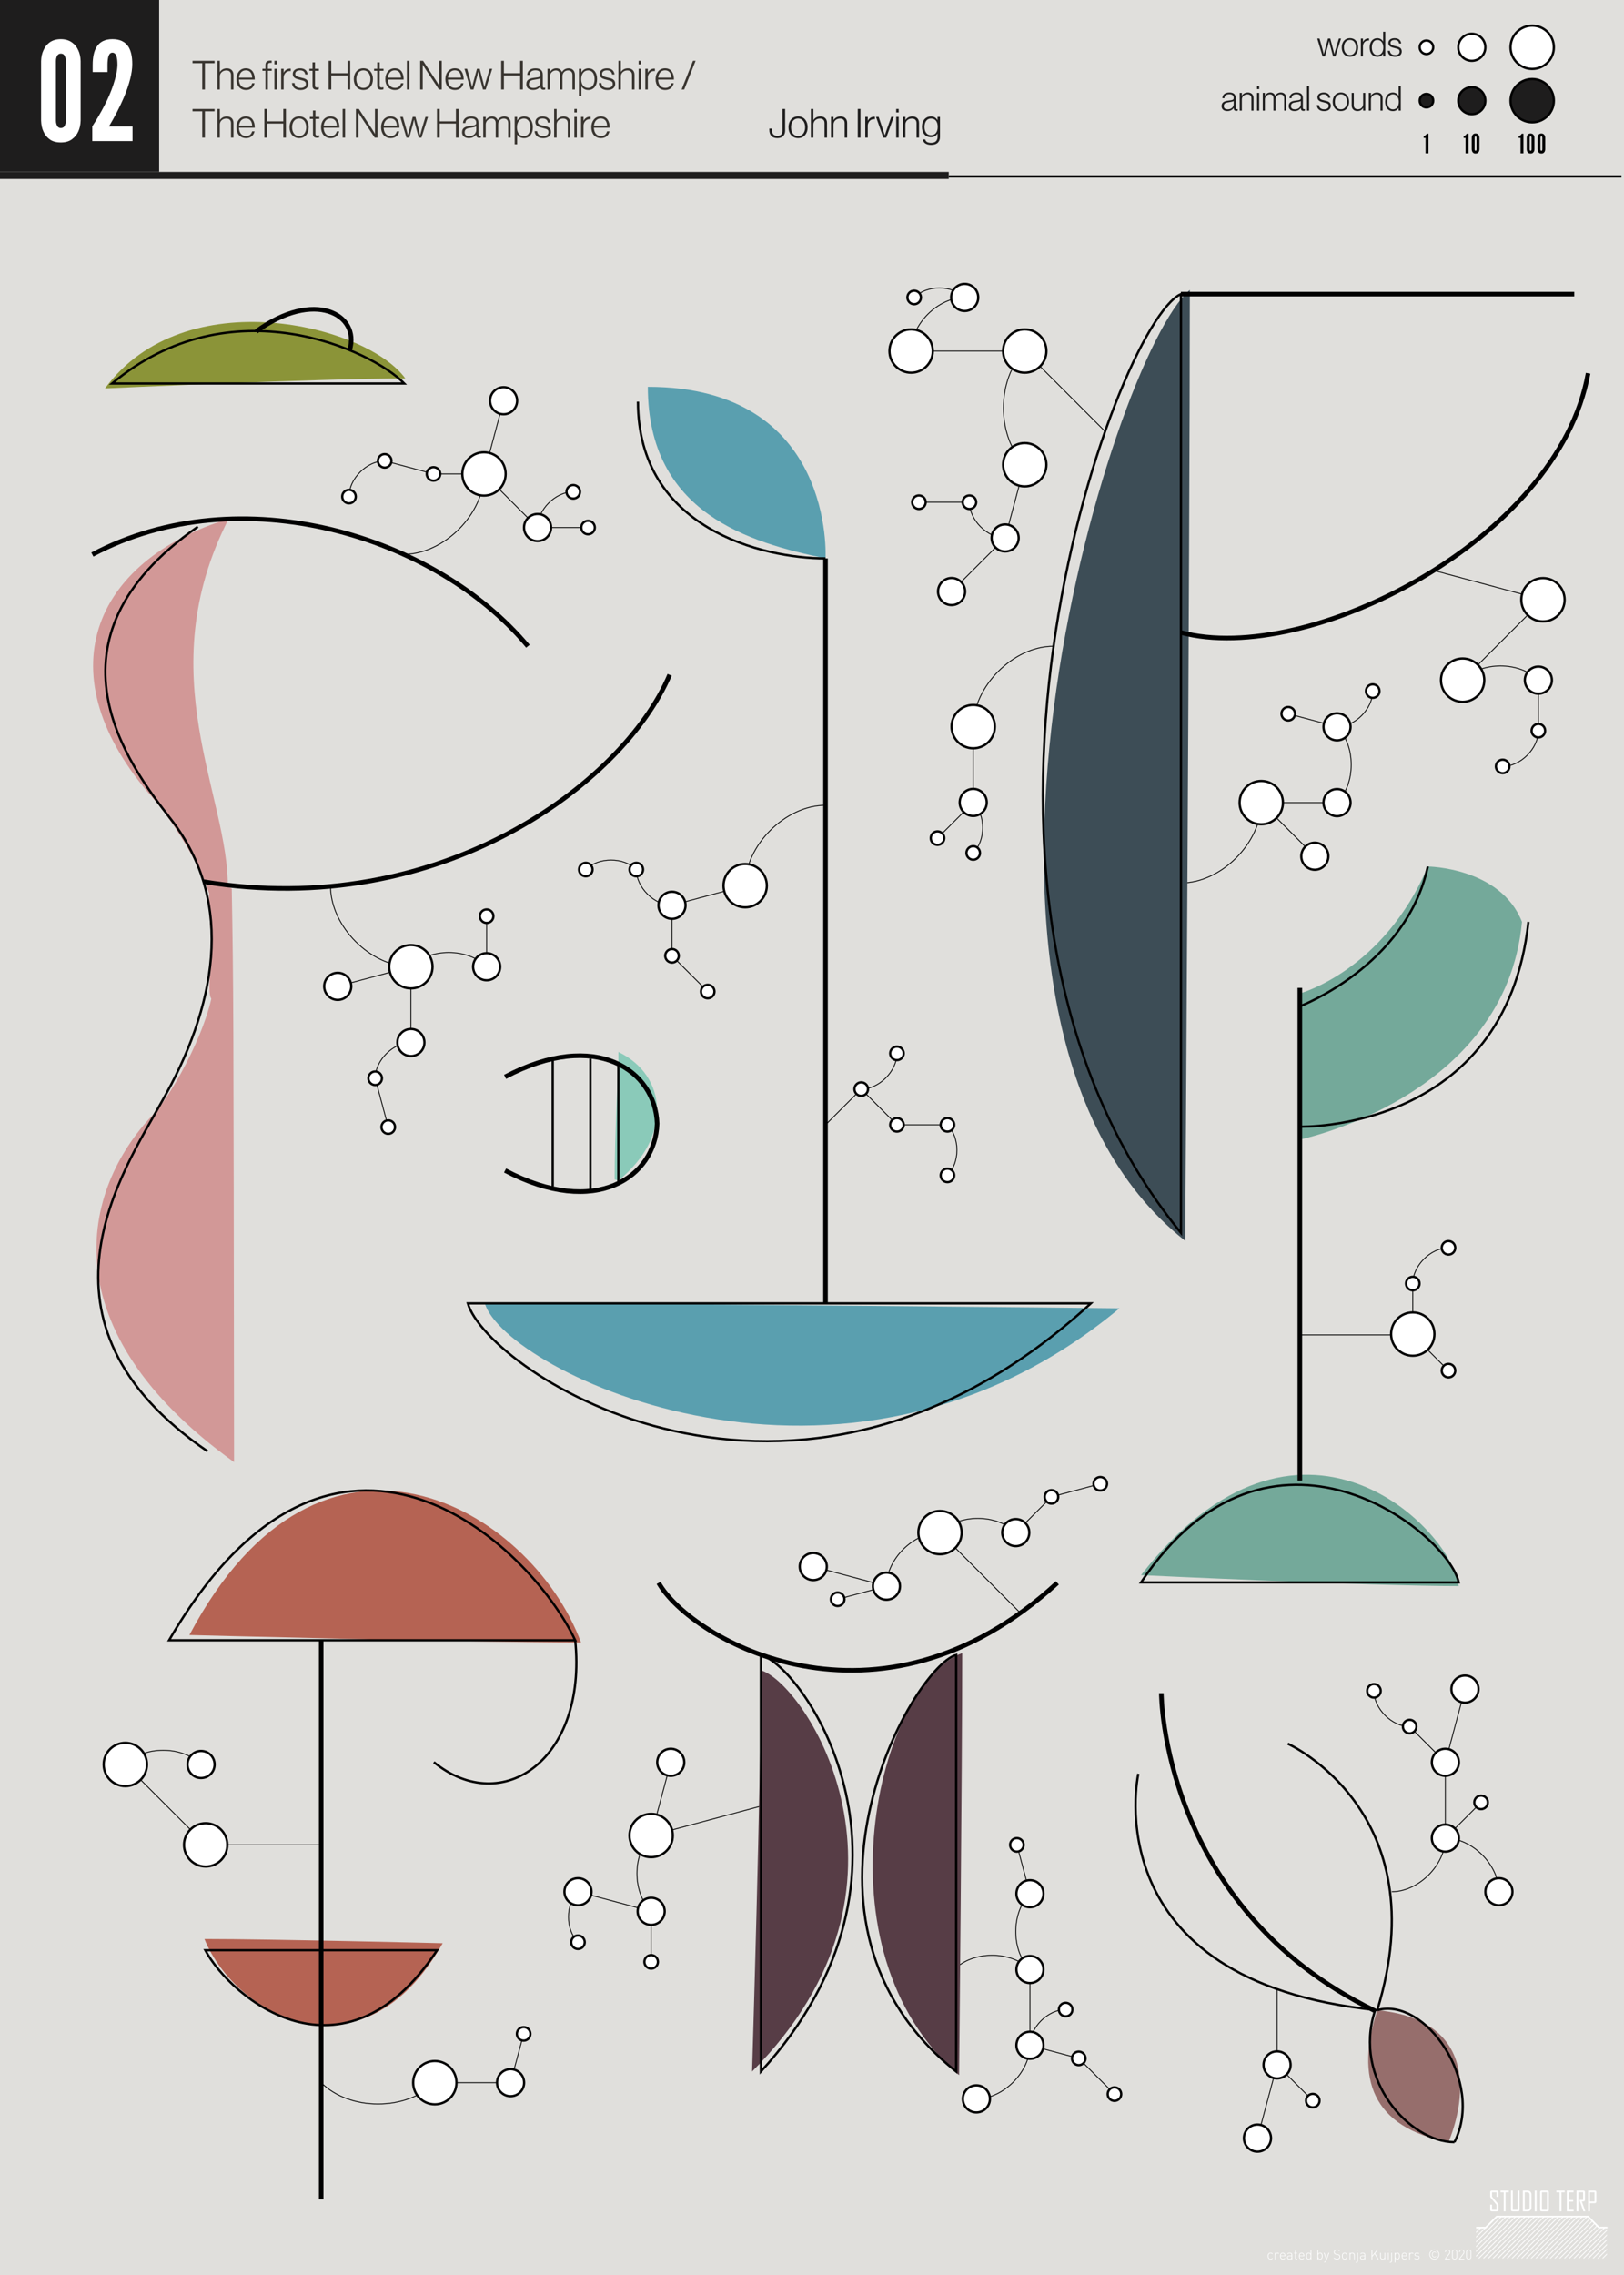 <?xml version="1.0" encoding="utf-8"?>
<!-- Generator: Adobe Illustrator 24.0.2, SVG Export Plug-In . SVG Version: 6.00 Build 0)  -->
<svg version="1.1" xmlns="http://www.w3.org/2000/svg" xmlns:xlink="http://www.w3.org/1999/xlink" x="0px" y="0px"
	 viewBox="0 0 571.429 800" enable-background="new 0 0 571.429 800" xml:space="preserve">
<g id="Layer_1">
	<rect fill="#E0DFDC" width="571.429" height="800"/>
</g>
<g id="words">
	<g id="Franny">
		<g id="lines_3_">
			<path fill="none" stroke="#000000" stroke-width="0.302" stroke-miterlimit="10" d="M144.58,339.948
				c-14.136,0-28.271-14.136-28.271-28.271"/>
			<path fill="none" stroke="#000000" stroke-width="0.302" stroke-miterlimit="10" d="M170.298,166.66
				c0,14.136-14.136,28.271-28.271,28.271"/>
			
				<line fill="none" stroke="#000000" stroke-width="0.302" stroke-miterlimit="10" x1="144.58" y1="339.948" x2="118.834" y2="346.847"/>
			<path fill="none" stroke="#000000" stroke-width="0.302" stroke-miterlimit="10" d="M144.58,339.948
				c6.664-6.664,19.991-6.664,26.654,0"/>
			
				<line fill="none" stroke="#000000" stroke-width="0.302" stroke-miterlimit="10" x1="171.235" y1="339.948" x2="171.235" y2="322.179"/>
			
				<line fill="none" stroke="#000000" stroke-width="0.302" stroke-miterlimit="10" x1="144.58" y1="366.602" x2="144.58" y2="339.948"/>
			
				<line fill="none" stroke="#000000" stroke-width="0.302" stroke-miterlimit="10" x1="132.015" y1="379.167" x2="136.614" y2="396.331"/>
			<path fill="none" stroke="#000000" stroke-width="0.302" stroke-miterlimit="10" d="M189.146,185.508
				c0-6.282,6.282-12.565,12.565-12.565"/>
			
				<line fill="none" stroke="#000000" stroke-width="0.302" stroke-miterlimit="10" x1="170.298" y1="166.66" x2="189.146" y2="185.508"/>
			
				<line fill="none" stroke="#000000" stroke-width="0.302" stroke-miterlimit="10" x1="170.298" y1="166.66" x2="152.529" y2="166.66"/>
			
				<line fill="none" stroke="#000000" stroke-width="0.302" stroke-miterlimit="10" x1="135.365" y1="162.061" x2="152.529" y2="166.66"/>
			<path fill="none" stroke="#000000" stroke-width="0.302" stroke-miterlimit="10" d="M122.8,174.626
				c0-6.282,6.282-12.565,12.565-12.565"/>
			
				<line fill="none" stroke="#000000" stroke-width="0.302" stroke-miterlimit="10" x1="177.197" y1="140.914" x2="170.298" y2="166.66"/>
			
				<line fill="none" stroke="#000000" stroke-width="0.302" stroke-miterlimit="10" x1="206.915" y1="185.508" x2="189.146" y2="185.508"/>
			<path fill="none" stroke="#000000" stroke-width="0.302" stroke-miterlimit="10" d="M132.015,379.167
				c0-6.282,6.282-12.565,12.565-12.565"/>
		</g>
		<g id="dots_3_">
			<circle fill="#FFFFFF" stroke="#000000" stroke-width="0.806" stroke-miterlimit="10" cx="171.235" cy="322.179" r="2.381"/>
			<circle fill="#FFFFFF" stroke="#000000" stroke-width="0.806" stroke-miterlimit="10" cx="118.834" cy="346.847" r="4.762"/>
			<circle fill="#FFFFFF" stroke="#000000" stroke-width="0.806" stroke-miterlimit="10" cx="144.58" cy="339.948" r="7.619"/>
			<circle fill="#FFFFFF" stroke="#000000" stroke-width="0.806" stroke-miterlimit="10" cx="136.614" cy="396.331" r="2.381"/>
			<circle fill="#FFFFFF" stroke="#000000" stroke-width="0.806" stroke-miterlimit="10" cx="171.235" cy="339.948" r="4.762"/>
			<circle fill="#FFFFFF" stroke="#000000" stroke-width="0.806" stroke-miterlimit="10" cx="206.915" cy="185.508" r="2.381"/>
			<circle fill="#FFFFFF" stroke="#000000" stroke-width="0.806" stroke-miterlimit="10" cx="144.58" cy="366.602" r="4.762"/>
			<circle fill="#FFFFFF" stroke="#000000" stroke-width="0.806" stroke-miterlimit="10" cx="201.711" cy="172.943" r="2.381"/>
			<circle fill="#FFFFFF" stroke="#000000" stroke-width="0.806" stroke-miterlimit="10" cx="177.197" cy="140.914" r="4.762"/>
			<circle fill="#FFFFFF" stroke="#000000" stroke-width="0.806" stroke-miterlimit="10" cx="152.529" cy="166.66" r="2.381"/>
			<circle fill="#FFFFFF" stroke="#000000" stroke-width="0.806" stroke-miterlimit="10" cx="135.365" cy="162.061" r="2.381"/>
			<circle fill="#FFFFFF" stroke="#000000" stroke-width="0.806" stroke-miterlimit="10" cx="122.8" cy="174.626" r="2.381"/>
			<circle fill="#FFFFFF" stroke="#000000" stroke-width="0.806" stroke-miterlimit="10" cx="132.015" cy="379.167" r="2.381"/>
			<circle fill="#FFFFFF" stroke="#000000" stroke-width="0.806" stroke-miterlimit="10" cx="189.146" cy="185.508" r="4.762"/>
			<circle fill="#FFFFFF" stroke="#000000" stroke-width="0.806" stroke-miterlimit="10" cx="170.298" cy="166.66" r="7.619"/>
		</g>
	</g>
	<g id="Coach_Bob">
		<g id="lines_copy">
			<path fill="none" stroke="#000000" stroke-width="0.302" stroke-miterlimit="10" d="M152.997,732.368
				c-9.995,9.995-29.986,9.995-39.981,0"/>
			
				<line fill="none" stroke="#000000" stroke-width="0.302" stroke-miterlimit="10" x1="112.349" y1="648.75" x2="72.367" y2="648.75"/>
			
				<line fill="none" stroke="#000000" stroke-width="0.302" stroke-miterlimit="10" x1="72.367" y1="648.75" x2="44.096" y2="620.479"/>
			<path fill="none" stroke="#000000" stroke-width="0.302" stroke-miterlimit="10" d="M44.096,620.479
				c6.664-6.664,19.991-6.664,26.654,0"/>
			
				<line fill="none" stroke="#000000" stroke-width="0.302" stroke-miterlimit="10" x1="179.651" y1="732.368" x2="152.997" y2="732.368"/>
			
				<line fill="none" stroke="#000000" stroke-width="0.302" stroke-miterlimit="10" x1="184.251" y1="715.204" x2="179.651" y2="732.368"/>
		</g>
		<g id="dots_copy">
			<circle fill="#FFFFFF" stroke="#000000" stroke-width="0.806" stroke-miterlimit="10" cx="184.251" cy="715.204" r="2.381"/>
			<circle fill="#FFFFFF" stroke="#000000" stroke-width="0.806" stroke-miterlimit="10" cx="179.651" cy="732.368" r="4.762"/>
			<circle fill="#FFFFFF" stroke="#000000" stroke-width="0.806" stroke-miterlimit="10" cx="72.367" cy="648.75" r="7.619"/>
			<circle fill="#FFFFFF" stroke="#000000" stroke-width="0.806" stroke-miterlimit="10" cx="70.75" cy="620.479" r="4.762"/>
			<circle fill="#FFFFFF" stroke="#000000" stroke-width="0.806" stroke-miterlimit="10" cx="44.096" cy="620.479" r="7.619"/>
			<circle fill="#FFFFFF" stroke="#000000" stroke-width="0.806" stroke-miterlimit="10" cx="152.997" cy="732.368" r="7.619"/>
		</g>
	</g>
	<g id="John">
		<g id="lines_copy_2">
			<path fill="none" stroke="#000000" stroke-width="0.302" stroke-miterlimit="10" d="M262.199,311.442
				c0-14.136,14.136-28.271,28.271-28.271"/>
			
				<line fill="none" stroke="#000000" stroke-width="0.302" stroke-miterlimit="10" x1="262.199" y1="311.442" x2="236.453" y2="318.34"/>
			<path fill="none" stroke="#000000" stroke-width="0.302" stroke-miterlimit="10" d="M236.453,318.34
				c-6.282,0-12.565-6.282-12.565-12.565"/>
			
				<line fill="none" stroke="#000000" stroke-width="0.302" stroke-miterlimit="10" x1="236.453" y1="336.11" x2="236.453" y2="318.34"/>
			
				<line fill="none" stroke="#000000" stroke-width="0.302" stroke-miterlimit="10" x1="236.453" y1="336.11" x2="249.018" y2="348.675"/>
			<path fill="none" stroke="#000000" stroke-width="0.302" stroke-miterlimit="10" d="M206.118,305.775
				c4.442-4.442,13.327-4.442,17.77,0"/>
			
				<line fill="none" stroke="#000000" stroke-width="0.302" stroke-miterlimit="10" x1="303.035" y1="382.981" x2="290.47" y2="395.546"/>
			<path fill="none" stroke="#000000" stroke-width="0.302" stroke-miterlimit="10" d="M315.6,370.416
				c0,6.283-6.282,12.565-12.565,12.565"/>
			
				<line fill="none" stroke="#000000" stroke-width="0.302" stroke-miterlimit="10" x1="315.6" y1="395.546" x2="303.035" y2="382.981"/>
			
				<line fill="none" stroke="#000000" stroke-width="0.302" stroke-miterlimit="10" x1="333.369" y1="395.546" x2="315.6" y2="395.546"/>
			<path fill="none" stroke="#000000" stroke-width="0.302" stroke-miterlimit="10" d="M333.369,395.546
				c4.442,4.442,4.442,13.327,0,17.77"/>
		</g>
		<g id="dots_copy_2">
			<circle fill="#FFFFFF" stroke="#000000" stroke-width="0.806" stroke-miterlimit="10" cx="223.888" cy="305.775" r="2.381"/>
			<circle fill="#FFFFFF" stroke="#000000" stroke-width="0.806" stroke-miterlimit="10" cx="236.453" cy="336.11" r="2.381"/>
			<circle fill="#FFFFFF" stroke="#000000" stroke-width="0.806" stroke-miterlimit="10" cx="249.018" cy="348.675" r="2.381"/>
			<circle fill="#FFFFFF" stroke="#000000" stroke-width="0.806" stroke-miterlimit="10" cx="206.118" cy="305.775" r="2.381"/>
			<circle fill="#FFFFFF" stroke="#000000" stroke-width="0.806" stroke-miterlimit="10" cx="303.035" cy="382.981" r="2.381"/>
			<circle fill="#FFFFFF" stroke="#000000" stroke-width="0.806" stroke-miterlimit="10" cx="315.6" cy="370.416" r="2.381"/>
			<circle fill="#FFFFFF" stroke="#000000" stroke-width="0.806" stroke-miterlimit="10" cx="315.6" cy="395.546" r="2.381"/>
			<circle fill="#FFFFFF" stroke="#000000" stroke-width="0.806" stroke-miterlimit="10" cx="333.369" cy="395.546" r="2.381"/>
			<circle fill="#FFFFFF" stroke="#000000" stroke-width="0.806" stroke-miterlimit="10" cx="333.369" cy="413.316" r="2.381"/>
			<circle fill="#FFFFFF" stroke="#000000" stroke-width="0.806" stroke-miterlimit="10" cx="236.453" cy="318.34" r="4.762"/>
			<circle fill="#FFFFFF" stroke="#000000" stroke-width="0.806" stroke-miterlimit="10" cx="262.199" cy="311.442" r="7.619"/>
		</g>
	</g>
	<g id="Father">
		<g id="lines_copy_3">
			
				<line fill="none" stroke="#000000" stroke-width="0.302" stroke-miterlimit="10" x1="388.841" y1="151.712" x2="360.57" y2="123.441"/>
			<path fill="none" stroke="#000000" stroke-width="0.302" stroke-miterlimit="10" d="M360.57,163.423
				c-9.995-9.995-9.995-29.986,0-39.981"/>
			
				<line fill="none" stroke="#000000" stroke-width="0.302" stroke-miterlimit="10" x1="360.57" y1="163.423" x2="353.671" y2="189.169"/>
			
				<line fill="none" stroke="#000000" stroke-width="0.302" stroke-miterlimit="10" x1="360.57" y1="123.441" x2="320.588" y2="123.441"/>
			
				<line fill="none" stroke="#000000" stroke-width="0.302" stroke-miterlimit="10" x1="504.301" y1="200.559" x2="542.92" y2="210.907"/>
			<path fill="none" stroke="#000000" stroke-width="0.302" stroke-miterlimit="10" d="M443.796,282.242
				c0,14.136-14.136,28.271-28.271,28.271"/>
			<path fill="none" stroke="#000000" stroke-width="0.302" stroke-miterlimit="10" d="M320.588,123.441
				c0-9.424,9.424-18.847,18.847-18.847"/>
			
				<line fill="none" stroke="#000000" stroke-width="0.302" stroke-miterlimit="10" x1="353.671" y1="189.169" x2="334.824" y2="208.016"/>
			<path fill="none" stroke="#000000" stroke-width="0.302" stroke-miterlimit="10" d="M353.671,189.169
				c-6.283,0-12.565-6.282-12.565-12.565"/>
			<path fill="none" stroke="#000000" stroke-width="0.302" stroke-miterlimit="10" d="M342.442,255.515
				c0-14.136,14.136-28.271,28.271-28.271"/>
			
				<line fill="none" stroke="#000000" stroke-width="0.302" stroke-miterlimit="10" x1="342.442" y1="282.17" x2="342.442" y2="255.515"/>
			
				<line fill="none" stroke="#000000" stroke-width="0.302" stroke-miterlimit="10" x1="514.649" y1="239.179" x2="542.92" y2="210.907"/>
			
				<line fill="none" stroke="#000000" stroke-width="0.302" stroke-miterlimit="10" x1="470.451" y1="282.242" x2="443.796" y2="282.242"/>
			<path fill="none" stroke="#000000" stroke-width="0.302" stroke-miterlimit="10" d="M470.451,255.588
				c6.664,6.664,6.664,19.991,0,26.654"/>
			
				<line fill="none" stroke="#000000" stroke-width="0.302" stroke-miterlimit="10" x1="453.287" y1="250.989" x2="470.451" y2="255.588"/>
			
				<line fill="none" stroke="#000000" stroke-width="0.302" stroke-miterlimit="10" x1="443.796" y1="282.242" x2="462.644" y2="301.09"/>
			<path fill="none" stroke="#000000" stroke-width="0.302" stroke-miterlimit="10" d="M483.016,243.023
				c0,6.282-6.283,12.565-12.565,12.565"/>
			
				<line fill="none" stroke="#000000" stroke-width="0.302" stroke-miterlimit="10" x1="329.877" y1="294.735" x2="342.442" y2="282.17"/>
			<path fill="none" stroke="#000000" stroke-width="0.302" stroke-miterlimit="10" d="M342.442,282.17
				c4.442,4.442,4.442,13.327,0,17.77"/>
			<path fill="none" stroke="#000000" stroke-width="0.302" stroke-miterlimit="10" d="M514.649,239.179
				c6.664-6.664,19.991-6.664,26.654,0"/>
			
				<line fill="none" stroke="#000000" stroke-width="0.302" stroke-miterlimit="10" x1="541.303" y1="256.948" x2="541.303" y2="239.179"/>
			<path fill="none" stroke="#000000" stroke-width="0.302" stroke-miterlimit="10" d="M541.303,256.948
				c0,6.282-6.282,12.565-12.565,12.565"/>
			<path fill="none" stroke="#000000" stroke-width="0.302" stroke-miterlimit="10" d="M321.666,104.594
				c4.442-4.442,13.327-4.442,17.77,0"/>
			
				<line fill="none" stroke="#000000" stroke-width="0.302" stroke-miterlimit="10" x1="341.106" y1="176.604" x2="323.337" y2="176.604"/>
		</g>
		<g id="dots_copy_3">
			<circle fill="#FFFFFF" stroke="#000000" stroke-width="0.806" stroke-miterlimit="10" cx="329.877" cy="294.735" r="2.381"/>
			<circle fill="#FFFFFF" stroke="#000000" stroke-width="0.806" stroke-miterlimit="10" cx="541.303" cy="239.179" r="4.762"/>
			<circle fill="#FFFFFF" stroke="#000000" stroke-width="0.806" stroke-miterlimit="10" cx="320.588" cy="123.441" r="7.619"/>
			<circle fill="#FFFFFF" stroke="#000000" stroke-width="0.806" stroke-miterlimit="10" cx="483.016" cy="243.023" r="2.381"/>
			<circle fill="#FFFFFF" stroke="#000000" stroke-width="0.806" stroke-miterlimit="10" cx="339.436" cy="104.594" r="4.762"/>
			<circle fill="#FFFFFF" stroke="#000000" stroke-width="0.806" stroke-miterlimit="10" cx="514.649" cy="239.179" r="7.619"/>
			<circle fill="#FFFFFF" stroke="#000000" stroke-width="0.806" stroke-miterlimit="10" cx="323.337" cy="176.604" r="2.381"/>
			<circle fill="#FFFFFF" stroke="#000000" stroke-width="0.806" stroke-miterlimit="10" cx="462.644" cy="301.09" r="4.762"/>
			<circle fill="#FFFFFF" stroke="#000000" stroke-width="0.806" stroke-miterlimit="10" cx="342.442" cy="255.515" r="7.619"/>
			<circle fill="#FFFFFF" stroke="#000000" stroke-width="0.806" stroke-miterlimit="10" cx="321.666" cy="104.594" r="2.381"/>
			<circle fill="#FFFFFF" stroke="#000000" stroke-width="0.806" stroke-miterlimit="10" cx="470.451" cy="282.242" r="4.762"/>
			<circle fill="#FFFFFF" stroke="#000000" stroke-width="0.806" stroke-miterlimit="10" cx="360.57" cy="123.441" r="7.619"/>
			<circle fill="#FFFFFF" stroke="#000000" stroke-width="0.806" stroke-miterlimit="10" cx="528.738" cy="269.513" r="2.381"/>
			<circle fill="#FFFFFF" stroke="#000000" stroke-width="0.806" stroke-miterlimit="10" cx="334.824" cy="208.016" r="4.762"/>
			<circle fill="#FFFFFF" stroke="#000000" stroke-width="0.806" stroke-miterlimit="10" cx="443.796" cy="282.242" r="7.619"/>
			<circle fill="#FFFFFF" stroke="#000000" stroke-width="0.806" stroke-miterlimit="10" cx="453.287" cy="250.989" r="2.381"/>
			<circle fill="#FFFFFF" stroke="#000000" stroke-width="0.806" stroke-miterlimit="10" cx="353.671" cy="189.169" r="4.762"/>
			<circle fill="#FFFFFF" stroke="#000000" stroke-width="0.806" stroke-miterlimit="10" cx="542.92" cy="210.907" r="7.619"/>
			<circle fill="#FFFFFF" stroke="#000000" stroke-width="0.806" stroke-miterlimit="10" cx="341.106" cy="176.604" r="2.381"/>
			<circle fill="#FFFFFF" stroke="#000000" stroke-width="0.806" stroke-miterlimit="10" cx="342.442" cy="282.17" r="4.762"/>
			<circle fill="#FFFFFF" stroke="#000000" stroke-width="0.806" stroke-miterlimit="10" cx="541.303" cy="256.948" r="2.381"/>
			<circle fill="#FFFFFF" stroke="#000000" stroke-width="0.806" stroke-miterlimit="10" cx="342.442" cy="299.939" r="2.381"/>
			<circle fill="#FFFFFF" stroke="#000000" stroke-width="0.806" stroke-miterlimit="10" cx="470.451" cy="255.588" r="4.762"/>
			<circle fill="#FFFFFF" stroke="#000000" stroke-width="0.806" stroke-miterlimit="10" cx="360.57" cy="163.423" r="7.619"/>
		</g>
	</g>
	<g id="Mother">
		<g id="lines_copy_4">
			
				<line fill="none" stroke="#000000" stroke-width="0.302" stroke-miterlimit="10" x1="267.734" y1="635.113" x2="229.115" y2="645.461"/>
			<path fill="none" stroke="#000000" stroke-width="0.302" stroke-miterlimit="10" d="M229.115,672.115
				c-6.664-6.664-6.664-19.991,0-26.654"/>
			
				<line fill="none" stroke="#000000" stroke-width="0.302" stroke-miterlimit="10" x1="203.369" y1="665.216" x2="229.115" y2="672.115"/>
			
				<line fill="none" stroke="#000000" stroke-width="0.302" stroke-miterlimit="10" x1="229.115" y1="689.884" x2="229.115" y2="672.115"/>
			
				<line fill="none" stroke="#000000" stroke-width="0.302" stroke-miterlimit="10" x1="236.014" y1="619.714" x2="229.115" y2="645.461"/>
			<path fill="none" stroke="#000000" stroke-width="0.302" stroke-miterlimit="10" d="M203.369,682.986
				c-4.442-4.442-4.442-13.327,0-17.77"/>
			<path fill="none" stroke="#000000" stroke-width="0.302" stroke-miterlimit="10" d="M335.75,692.568
				c6.664-6.664,19.991-6.664,26.654,0"/>
			
				<line fill="none" stroke="#000000" stroke-width="0.302" stroke-miterlimit="10" x1="359.027" y1="567.202" x2="330.756" y2="538.931"/>
			<path fill="none" stroke="#000000" stroke-width="0.302" stroke-miterlimit="10" d="M311.908,557.779
				c0-9.424,9.424-18.847,18.847-18.847"/>
			
				<line fill="none" stroke="#000000" stroke-width="0.302" stroke-miterlimit="10" x1="311.908" y1="557.779" x2="294.744" y2="562.378"/>
			<path fill="none" stroke="#000000" stroke-width="0.302" stroke-miterlimit="10" d="M330.756,538.931
				c6.664-6.664,19.991-6.664,26.654,0"/>
			
				<line fill="none" stroke="#000000" stroke-width="0.302" stroke-miterlimit="10" x1="357.41" y1="538.931" x2="369.975" y2="526.366"/>
			
				<line fill="none" stroke="#000000" stroke-width="0.302" stroke-miterlimit="10" x1="387.139" y1="521.767" x2="369.975" y2="526.366"/>
			
				<line fill="none" stroke="#000000" stroke-width="0.302" stroke-miterlimit="10" x1="362.405" y1="719.222" x2="362.405" y2="692.568"/>
			<path fill="none" stroke="#000000" stroke-width="0.302" stroke-miterlimit="10" d="M362.405,719.222
				c0-6.283,6.282-12.565,12.565-12.565"/>
			<path fill="none" stroke="#000000" stroke-width="0.302" stroke-miterlimit="10" d="M362.405,719.222
				c0,9.424-9.424,18.847-18.847,18.847"/>
			
				<line fill="none" stroke="#000000" stroke-width="0.302" stroke-miterlimit="10" x1="362.405" y1="719.222" x2="379.569" y2="723.822"/>
			
				<line fill="none" stroke="#000000" stroke-width="0.302" stroke-miterlimit="10" x1="392.134" y1="736.387" x2="379.569" y2="723.822"/>
			
				<line fill="none" stroke="#000000" stroke-width="0.302" stroke-miterlimit="10" x1="286.162" y1="550.88" x2="311.908" y2="557.779"/>
			<path fill="none" stroke="#000000" stroke-width="0.302" stroke-miterlimit="10" d="M362.405,692.568
				c-6.664-6.664-6.664-19.991,0-26.654"/>
			
				<line fill="none" stroke="#000000" stroke-width="0.302" stroke-miterlimit="10" x1="357.805" y1="648.75" x2="362.405" y2="665.914"/>
		</g>
		<g id="dots_copy_4">
			<circle fill="#FFFFFF" stroke="#000000" stroke-width="0.806" stroke-miterlimit="10" cx="229.115" cy="689.884" r="2.381"/>
			<circle fill="#FFFFFF" stroke="#000000" stroke-width="0.806" stroke-miterlimit="10" cx="229.115" cy="672.115" r="4.762"/>
			<circle fill="#FFFFFF" stroke="#000000" stroke-width="0.806" stroke-miterlimit="10" cx="229.115" cy="645.461" r="7.619"/>
			<circle fill="#FFFFFF" stroke="#000000" stroke-width="0.806" stroke-miterlimit="10" cx="203.369" cy="682.986" r="2.381"/>
			<circle fill="#FFFFFF" stroke="#000000" stroke-width="0.806" stroke-miterlimit="10" cx="362.405" cy="692.568" r="4.762"/>
			<circle fill="#FFFFFF" stroke="#000000" stroke-width="0.806" stroke-miterlimit="10" cx="203.369" cy="665.216" r="4.762"/>
			<circle fill="#FFFFFF" stroke="#000000" stroke-width="0.806" stroke-miterlimit="10" cx="294.744" cy="562.378" r="2.381"/>
			<circle fill="#FFFFFF" stroke="#000000" stroke-width="0.806" stroke-miterlimit="10" cx="236.014" cy="619.714" r="4.762"/>
			<circle fill="#FFFFFF" stroke="#000000" stroke-width="0.806" stroke-miterlimit="10" cx="369.975" cy="526.366" r="2.381"/>
			<circle fill="#FFFFFF" stroke="#000000" stroke-width="0.806" stroke-miterlimit="10" cx="311.908" cy="557.779" r="4.762"/>
			<circle fill="#FFFFFF" stroke="#000000" stroke-width="0.806" stroke-miterlimit="10" cx="387.139" cy="521.767" r="2.381"/>
			<circle fill="#FFFFFF" stroke="#000000" stroke-width="0.806" stroke-miterlimit="10" cx="357.41" cy="538.931" r="4.762"/>
			<circle fill="#FFFFFF" stroke="#000000" stroke-width="0.806" stroke-miterlimit="10" cx="374.97" cy="706.657" r="2.381"/>
			<circle fill="#FFFFFF" stroke="#000000" stroke-width="0.806" stroke-miterlimit="10" cx="362.405" cy="719.222" r="4.762"/>
			<circle fill="#FFFFFF" stroke="#000000" stroke-width="0.806" stroke-miterlimit="10" cx="379.569" cy="723.822" r="2.381"/>
			<circle fill="#FFFFFF" stroke="#000000" stroke-width="0.806" stroke-miterlimit="10" cx="343.557" cy="738.07" r="4.762"/>
			<circle fill="#FFFFFF" stroke="#000000" stroke-width="0.806" stroke-miterlimit="10" cx="392.134" cy="736.387" r="2.381"/>
			<circle fill="#FFFFFF" stroke="#000000" stroke-width="0.806" stroke-miterlimit="10" cx="286.162" cy="550.88" r="4.762"/>
			<circle fill="#FFFFFF" stroke="#000000" stroke-width="0.806" stroke-miterlimit="10" cx="357.805" cy="648.75" r="2.381"/>
			<circle fill="#FFFFFF" stroke="#000000" stroke-width="0.806" stroke-miterlimit="10" cx="362.405" cy="665.914" r="4.762"/>
			<circle fill="#FFFFFF" stroke="#000000" stroke-width="0.806" stroke-miterlimit="10" cx="330.756" cy="538.931" r="7.619"/>
		</g>
	</g>
	<g id="Lilly">
		<g id="lines_2_">
			
				<line fill="none" stroke="#000000" stroke-width="0.302" stroke-miterlimit="10" x1="449.356" y1="726.118" x2="449.356" y2="699.464"/>
			
				<line fill="none" stroke="#000000" stroke-width="0.302" stroke-miterlimit="10" x1="461.921" y1="738.683" x2="449.356" y2="726.118"/>
			<path fill="none" stroke="#000000" stroke-width="0.302" stroke-miterlimit="10" d="M508.572,646.369
				c0,9.424-9.424,18.847-18.847,18.847"/>
			<path fill="none" stroke="#000000" stroke-width="0.302" stroke-miterlimit="10" d="M508.572,646.369
				c9.424,0,18.847,9.424,18.847,18.847"/>
			
				<line fill="none" stroke="#000000" stroke-width="0.302" stroke-miterlimit="10" x1="508.572" y1="646.369" x2="508.572" y2="619.714"/>
			
				<line fill="none" stroke="#000000" stroke-width="0.302" stroke-miterlimit="10" x1="508.572" y1="619.714" x2="496.007" y2="607.149"/>
			
				<line fill="none" stroke="#000000" stroke-width="0.302" stroke-miterlimit="10" x1="515.47" y1="593.968" x2="508.572" y2="619.714"/>
			
				<line fill="none" stroke="#000000" stroke-width="0.302" stroke-miterlimit="10" x1="521.137" y1="633.804" x2="508.572" y2="646.369"/>
			<path fill="none" stroke="#000000" stroke-width="0.302" stroke-miterlimit="10" d="M496.007,607.149
				c-6.282,0-12.565-6.282-12.565-12.565"/>
			
				<line fill="none" stroke="#000000" stroke-width="0.302" stroke-miterlimit="10" x1="449.356" y1="726.118" x2="442.457" y2="751.864"/>
		</g>
		<g id="dots_2_">
			<circle fill="#FFFFFF" stroke="#000000" stroke-width="0.806" stroke-miterlimit="10" cx="461.921" cy="738.683" r="2.381"/>
			<circle fill="#FFFFFF" stroke="#000000" stroke-width="0.806" stroke-miterlimit="10" cx="449.356" cy="726.118" r="4.762"/>
			<circle fill="#FFFFFF" stroke="#000000" stroke-width="0.806" stroke-miterlimit="10" cx="496.007" cy="607.149" r="2.381"/>
			<circle fill="#FFFFFF" stroke="#000000" stroke-width="0.806" stroke-miterlimit="10" cx="508.572" cy="646.369" r="4.762"/>
			<circle fill="#FFFFFF" stroke="#000000" stroke-width="0.806" stroke-miterlimit="10" cx="521.137" cy="633.804" r="2.381"/>
			<circle fill="#FFFFFF" stroke="#000000" stroke-width="0.806" stroke-miterlimit="10" cx="527.419" cy="665.216" r="4.762"/>
			<circle fill="#FFFFFF" stroke="#000000" stroke-width="0.806" stroke-miterlimit="10" cx="483.442" cy="594.585" r="2.381"/>
			<circle fill="#FFFFFF" stroke="#000000" stroke-width="0.806" stroke-miterlimit="10" cx="508.572" cy="619.714" r="4.762"/>
			<circle fill="#FFFFFF" stroke="#000000" stroke-width="0.806" stroke-miterlimit="10" cx="515.47" cy="593.968" r="4.762"/>
			<circle fill="#FFFFFF" stroke="#000000" stroke-width="0.806" stroke-miterlimit="10" cx="442.457" cy="751.864" r="4.762"/>
		</g>
	</g>
	<g id="Egg">
		<g id="lines_copy_5">
		</g>
		<g id="dots_copy_5">
		</g>
	</g>
	<g id="Frank">
		<g id="lines_copy_6">
			
				<line fill="none" stroke="#000000" stroke-width="0.302" stroke-miterlimit="10" x1="497.105" y1="469.416" x2="457.124" y2="469.416"/>
			
				<line fill="none" stroke="#000000" stroke-width="0.302" stroke-miterlimit="10" x1="497.105" y1="469.416" x2="509.67" y2="481.981"/>
			
				<line fill="none" stroke="#000000" stroke-width="0.302" stroke-miterlimit="10" x1="497.105" y1="469.126" x2="497.105" y2="451.356"/>
			<path fill="none" stroke="#000000" stroke-width="0.302" stroke-miterlimit="10" d="M497.105,451.356
				c0-6.282,6.282-12.565,12.565-12.565"/>
		</g>
		<g id="dots_copy_6">
			<circle fill="#FFFFFF" stroke="#000000" stroke-width="0.806" stroke-miterlimit="10" cx="509.67" cy="481.981" r="2.381"/>
			<circle fill="#FFFFFF" stroke="#000000" stroke-width="0.806" stroke-miterlimit="10" cx="497.105" cy="451.356" r="2.381"/>
			<circle fill="#FFFFFF" stroke="#000000" stroke-width="0.806" stroke-miterlimit="10" cx="509.67" cy="438.791" r="2.381"/>
			<circle fill="#FFFFFF" stroke="#000000" stroke-width="0.806" stroke-miterlimit="10" cx="497.105" cy="469.126" r="7.619"/>
		</g>
	</g>
</g>
<g id="Layer_4">
	<g>
		<g>
			<path d="M500.944,47.875c0.321-0.062,0.605-0.224,0.854-0.487c0.099-0.123,0.174-0.242,0.226-0.358h0.611v6.913h-1.016v-5.42
				h-0.675V47.875z"/>
		</g>
	</g>
	<g>
		<path fill="#1E1D1D" d="M463.506,13.562h0.786l1.089,3.872c0.17,0.617,0.399,1.634,0.399,1.634h0.024c0,0,0.242-1.004,0.399-1.573
			l1.064-3.933h0.812l1.028,3.933c0.145,0.569,0.375,1.573,0.375,1.573h0.024c0,0,0.254-1.029,0.436-1.634l1.161-3.872h0.763
			l-1.973,6.256h-0.822l-1.077-3.993c-0.157-0.593-0.327-1.416-0.327-1.416h-0.023c0,0-0.17,0.823-0.327,1.416l-1.102,3.993h-0.847
			L463.506,13.562z"/>
		<path fill="#1E1D1D" d="M472.106,16.695c0-1.863,1.101-3.279,2.904-3.279c1.803,0,2.879,1.416,2.879,3.279
			c0,1.864-1.076,3.279-2.879,3.279C473.206,19.975,472.106,18.559,472.106,16.695z M477.127,16.695c0-1.464-0.727-2.65-2.117-2.65
			c-1.404,0-2.13,1.186-2.13,2.65c0,1.464,0.726,2.65,2.13,2.65C476.401,19.346,477.127,18.16,477.127,16.695z"/>
		<path fill="#1E1D1D" d="M478.83,13.562h0.751v1.162h0.023c0.388-0.726,1.041-1.21,1.912-1.21c0.097,0,0.157,0.012,0.206,0.024
			v0.738c-0.448-0.072-0.944,0.024-1.331,0.303c-0.484,0.363-0.811,0.944-0.811,1.682v3.558h-0.751V13.562z"/>
		<path fill="#1E1D1D" d="M481.927,16.708c0-2.081,1.186-3.279,2.674-3.279c0.956,0,1.658,0.447,2.058,1.173h0.023v-3.437h0.75
			v8.652h-0.75v-0.932h-0.023c-0.46,0.714-1.09,1.101-2.033,1.101C482.943,19.987,481.927,18.631,481.927,16.708z M486.742,16.72
			c0-1.537-0.738-2.662-2.093-2.662c-1.234,0-1.948,1.101-1.948,2.662c0,1.464,0.629,2.638,1.948,2.638
			C486.017,19.357,486.742,18.281,486.742,16.72z"/>
		<path fill="#1E1D1D" d="M488.288,17.869h0.763c0.109,1.053,0.835,1.477,1.839,1.477c1.041,0,1.586-0.484,1.586-1.21
			c0-0.689-0.388-0.919-1.67-1.21c-1.271-0.29-2.287-0.593-2.287-1.803c0-1.041,0.896-1.694,2.178-1.694
			c1.488,0,2.178,0.75,2.323,1.851h-0.75c-0.085-0.811-0.642-1.234-1.573-1.234c-0.968,0-1.428,0.46-1.428,1.041
			c0,0.714,0.593,0.883,1.791,1.162c1.259,0.266,2.166,0.581,2.166,1.875c0,1.113-0.896,1.863-2.348,1.863
			C489.208,19.987,488.361,19.079,488.288,17.869z"/>
	</g>
	<g>
		<path fill="#1E1D1D" d="M429.821,37.326c0-1.488,1.161-1.791,2.577-1.96c1.234-0.145,1.682-0.218,1.682-0.847v-0.121
			c0-0.847-0.532-1.258-1.5-1.258c-1.113,0-1.694,0.459-1.755,1.391h-0.737c0.084-1.21,0.883-1.996,2.492-1.996
			c1.367,0,2.215,0.568,2.215,1.936v3.4c0,0.375,0.145,0.532,0.411,0.544c0.085,0,0.169-0.024,0.278-0.048h0.036v0.544
			c-0.109,0.048-0.267,0.097-0.508,0.097c-0.545,0-0.884-0.278-0.92-0.883v-0.133h-0.036c-0.352,0.496-0.992,1.077-2.19,1.077
			C430.705,39.068,429.821,38.487,429.821,37.326z M434.093,36.66v-1.125c-0.399,0.218-1.017,0.327-1.621,0.412
			c-1.053,0.145-1.864,0.302-1.864,1.379c0,0.871,0.653,1.137,1.392,1.137C433.366,38.463,434.093,37.519,434.093,36.66z"/>
		<path fill="#1E1D1D" d="M436.207,32.667h0.751v0.956h0.023c0.424-0.629,1.102-1.089,2.094-1.089c1.161,0,1.996,0.689,1.996,1.948
			v4.441h-0.75v-4.368c0-0.944-0.544-1.379-1.428-1.379c-1.064,0-1.936,0.75-1.936,1.779v3.969h-0.751V32.667z"/>
		<path fill="#1E1D1D" d="M442.304,30.271h0.75v1.065h-0.75V30.271z M442.304,32.667h0.75v6.256h-0.75V32.667z"/>
		<path fill="#1E1D1D" d="M444.323,32.667h0.751v0.944h0.023c0.399-0.629,1.005-1.077,1.9-1.077c0.762,0,1.415,0.387,1.67,1.137
			h0.023c0.412-0.714,1.126-1.137,2.009-1.137c1.065,0,1.888,0.689,1.888,1.948v4.441h-0.738v-4.38c0-0.932-0.557-1.367-1.318-1.367
			c-0.92,0-1.694,0.653-1.694,1.767v3.981h-0.75v-4.38c0-0.932-0.532-1.367-1.259-1.367c-0.896,0-1.754,0.75-1.754,1.767v3.981
			h-0.751V32.667z"/>
		<path fill="#1E1D1D" d="M453.455,37.326c0-1.488,1.161-1.791,2.577-1.96c1.234-0.145,1.682-0.218,1.682-0.847v-0.121
			c0-0.847-0.532-1.258-1.5-1.258c-1.113,0-1.694,0.459-1.755,1.391h-0.737c0.084-1.21,0.883-1.996,2.492-1.996
			c1.367,0,2.215,0.568,2.215,1.936v3.4c0,0.375,0.145,0.532,0.411,0.544c0.085,0,0.169-0.024,0.278-0.048h0.036v0.544
			c-0.109,0.048-0.267,0.097-0.508,0.097c-0.545,0-0.884-0.278-0.92-0.883v-0.133h-0.036c-0.352,0.496-0.992,1.077-2.19,1.077
			C454.338,39.068,453.455,38.487,453.455,37.326z M457.727,36.66v-1.125c-0.399,0.218-1.017,0.327-1.621,0.412
			c-1.053,0.145-1.864,0.302-1.864,1.379c0,0.871,0.653,1.137,1.392,1.137C457,38.463,457.727,37.519,457.727,36.66z"/>
		<path fill="#1E1D1D" d="M459.877,30.271h0.751v8.652h-0.751V30.271z"/>
		<path fill="#1E1D1D" d="M463.336,36.975h0.763c0.109,1.053,0.835,1.477,1.839,1.477c1.041,0,1.586-0.484,1.586-1.21
			c0-0.689-0.388-0.919-1.67-1.21c-1.271-0.29-2.287-0.593-2.287-1.803c0-1.041,0.896-1.694,2.178-1.694
			c1.488,0,2.178,0.75,2.323,1.851h-0.75c-0.085-0.811-0.642-1.234-1.573-1.234c-0.968,0-1.428,0.46-1.428,1.041
			c0,0.714,0.593,0.883,1.791,1.162c1.258,0.266,2.166,0.581,2.166,1.875c0,1.113-0.896,1.863-2.348,1.863
			C464.256,39.092,463.409,38.185,463.336,36.975z"/>
		<path fill="#1E1D1D" d="M468.925,35.801c0-1.863,1.101-3.279,2.904-3.279c1.803,0,2.879,1.416,2.879,3.279
			c0,1.864-1.076,3.279-2.879,3.279C470.026,39.08,468.925,37.665,468.925,35.801z M473.946,35.801c0-1.464-0.727-2.65-2.117-2.65
			c-1.404,0-2.13,1.186-2.13,2.65c0,1.464,0.726,2.65,2.13,2.65C473.22,38.451,473.946,37.265,473.946,35.801z"/>
		<path fill="#1E1D1D" d="M475.602,37.083v-4.417h0.75v4.368c0,0.944,0.568,1.404,1.477,1.404c1.064,0,1.814-0.799,1.814-1.864
			v-3.908h0.738v6.256h-0.738v-0.919h-0.024c-0.436,0.605-0.968,1.064-1.96,1.064C476.448,39.068,475.602,38.342,475.602,37.083z"/>
		<path fill="#1E1D1D" d="M481.636,32.667h0.751v0.956h0.023c0.424-0.629,1.102-1.089,2.094-1.089c1.161,0,1.996,0.689,1.996,1.948
			v4.441h-0.75v-4.368c0-0.944-0.544-1.379-1.428-1.379c-1.064,0-1.936,0.75-1.936,1.779v3.969h-0.751V32.667z"/>
		<path fill="#1E1D1D" d="M487.382,35.813c0-2.081,1.186-3.279,2.674-3.279c0.956,0,1.658,0.447,2.058,1.173h0.023v-3.437h0.75
			v8.652h-0.75v-0.932h-0.023c-0.46,0.714-1.09,1.101-2.033,1.101C488.399,39.092,487.382,37.737,487.382,35.813z M492.197,35.825
			c0-1.537-0.738-2.662-2.093-2.662c-1.234,0-1.948,1.101-1.948,2.662c0,1.464,0.629,2.638,1.948,2.638
			C491.472,38.463,492.197,37.386,492.197,35.825z"/>
	</g>
	<circle fill="#FFFFFF" stroke="#000000" stroke-width="0.806" stroke-miterlimit="10" cx="501.92" cy="16.63" r="2.381"/>
	<g>
		<g>
			<path d="M515.001,47.875c0.321-0.062,0.605-0.224,0.854-0.487c0.099-0.123,0.174-0.242,0.226-0.358h0.611v6.913h-1.016v-5.42
				h-0.675V47.875z"/>
			<path d="M517.851,48.449c0.009-0.291,0.064-0.539,0.165-0.744c0.095-0.214,0.227-0.386,0.396-0.515
				c0.211-0.159,0.475-0.239,0.79-0.239c0.309,0,0.569,0.08,0.78,0.239c0.185,0.138,0.32,0.31,0.409,0.515
				c0.101,0.205,0.156,0.453,0.165,0.744v4.074c-0.009,0.297-0.064,0.548-0.165,0.753c-0.086,0.196-0.222,0.364-0.409,0.505
				c-0.192,0.156-0.453,0.234-0.78,0.234c-0.334,0-0.598-0.078-0.79-0.234c-0.172-0.132-0.304-0.3-0.396-0.505
				c-0.101-0.205-0.156-0.456-0.165-0.753V48.449z M519.003,52.955c0.05,0.049,0.115,0.074,0.198,0.074
				c0.159,0,0.26-0.084,0.303-0.252c0.024-0.059,0.037-0.143,0.037-0.253v-4.074c0-0.181-0.043-0.325-0.129-0.432
				c-0.052-0.052-0.122-0.078-0.211-0.078c-0.147,0-0.247,0.085-0.299,0.257c-0.024,0.064-0.037,0.149-0.037,0.253v4.074
				C518.865,52.704,518.911,52.848,519.003,52.955z"/>
		</g>
	</g>
	<circle fill="#FFFFFF" stroke="#000000" stroke-width="0.806" stroke-miterlimit="10" cx="517.875" cy="16.63" r="4.762"/>
	<g>
		<g>
			<path d="M534.361,47.875c0.321-0.062,0.605-0.224,0.854-0.487c0.099-0.123,0.174-0.242,0.226-0.358h0.611v6.913h-1.016v-5.42
				h-0.675V47.875z"/>
			<path d="M537.211,48.449c0.009-0.291,0.064-0.539,0.165-0.744c0.095-0.214,0.227-0.386,0.396-0.515
				c0.211-0.159,0.475-0.239,0.79-0.239c0.309,0,0.569,0.08,0.78,0.239c0.185,0.138,0.32,0.31,0.409,0.515
				c0.101,0.205,0.156,0.453,0.165,0.744v4.074c-0.009,0.297-0.064,0.548-0.165,0.753c-0.086,0.196-0.222,0.364-0.409,0.505
				c-0.192,0.156-0.453,0.234-0.78,0.234c-0.334,0-0.598-0.078-0.79-0.234c-0.172-0.132-0.304-0.3-0.396-0.505
				c-0.101-0.205-0.156-0.456-0.165-0.753V48.449z M538.363,52.955c0.05,0.049,0.115,0.074,0.198,0.074
				c0.159,0,0.26-0.084,0.303-0.252c0.024-0.059,0.037-0.143,0.037-0.253v-4.074c0-0.181-0.043-0.325-0.129-0.432
				c-0.052-0.052-0.122-0.078-0.211-0.078c-0.147,0-0.247,0.085-0.299,0.257c-0.024,0.064-0.037,0.149-0.037,0.253v4.074
				C538.226,52.704,538.272,52.848,538.363,52.955z"/>
			<path d="M541.007,48.449c0.009-0.291,0.064-0.539,0.165-0.744c0.095-0.214,0.227-0.386,0.396-0.515
				c0.211-0.159,0.475-0.239,0.79-0.239c0.309,0,0.569,0.08,0.78,0.239c0.185,0.138,0.32,0.31,0.409,0.515
				c0.101,0.205,0.156,0.453,0.165,0.744v4.074c-0.009,0.297-0.064,0.548-0.165,0.753c-0.086,0.196-0.222,0.364-0.409,0.505
				c-0.192,0.156-0.453,0.234-0.78,0.234c-0.334,0-0.598-0.078-0.79-0.234c-0.172-0.132-0.304-0.3-0.396-0.505
				c-0.101-0.205-0.156-0.456-0.165-0.753V48.449z M542.159,52.955c0.05,0.049,0.115,0.074,0.198,0.074
				c0.159,0,0.26-0.084,0.303-0.252c0.024-0.059,0.037-0.143,0.037-0.253v-4.074c0-0.181-0.043-0.325-0.129-0.432
				c-0.052-0.052-0.122-0.078-0.211-0.078c-0.147,0-0.247,0.085-0.299,0.257c-0.024,0.064-0.037,0.149-0.037,0.253v4.074
				C542.022,52.704,542.068,52.848,542.159,52.955z"/>
		</g>
	</g>
	<circle fill="#FFFFFF" stroke="#000000" stroke-width="0.806" stroke-miterlimit="10" cx="539.133" cy="16.63" r="7.619"/>
	<circle fill="#1E1D1D" stroke="#000000" stroke-width="0.806" stroke-miterlimit="10" cx="501.92" cy="35.405" r="2.381"/>
	<circle fill="#1E1D1D" stroke="#000000" stroke-width="0.806" stroke-miterlimit="10" cx="517.875" cy="35.405" r="4.762"/>
	<circle fill="#1E1D1D" stroke="#000000" stroke-width="0.806" stroke-miterlimit="10" cx="539.133" cy="35.405" r="7.619"/>
	<g>
		<g>
			<path fill="#38342F" d="M71.161,22.231h-3.416v-0.847h7.763v0.847h-3.402v9.245h-0.945V22.231z"/>
			<path fill="#38342F" d="M76.48,21.385h0.875v3.91h0.028c0.494-0.734,1.284-1.27,2.442-1.27c1.355,0,2.329,0.804,2.329,2.272v5.18
				h-0.875v-5.095c0-1.101-0.635-1.609-1.666-1.609c-1.242,0-2.258,0.875-2.258,2.075v4.629H76.48V21.385z"/>
			<path fill="#38342F" d="M83.183,27.835c0-2.188,1.313-3.825,3.331-3.825c2.343,0,3.147,1.934,3.133,3.98h-5.561
				c0.042,1.637,0.833,2.922,2.498,2.922c1.214,0,1.849-0.649,2.131-1.637h0.847c-0.311,1.439-1.341,2.385-2.978,2.385
				C84.397,31.66,83.183,30.023,83.183,27.835z M88.73,27.299c-0.042-1.44-0.72-2.569-2.216-2.569c-1.482,0-2.258,1.115-2.414,2.569
				H88.73z"/>
			<path fill="#38342F" d="M93.399,24.899H92.34v-0.72h1.059v-1.298c0-1.087,0.593-1.566,1.708-1.566
				c0.099,0,0.438,0.014,0.494,0.014v0.748h-0.381c-0.734,0-0.959,0.283-0.959,0.833v1.27h1.355v0.72H94.26v6.577h-0.861V24.899z
				 M96.56,21.385h0.875v1.242H96.56V21.385z M96.56,24.179h0.875v7.297H96.56V24.179z"/>
			<path fill="#38342F" d="M98.93,24.179h0.875v1.355h0.028c0.452-0.847,1.214-1.411,2.23-1.411c0.113,0,0.184,0.014,0.24,0.028
				v0.861c-0.522-0.084-1.101,0.028-1.553,0.353c-0.564,0.423-0.946,1.101-0.946,1.962v4.149H98.93V24.179z"/>
			<path fill="#38342F" d="M102.74,29.204h0.889c0.127,1.228,0.974,1.722,2.146,1.722c1.214,0,1.849-0.565,1.849-1.412
				c0-0.805-0.452-1.073-1.948-1.412c-1.482-0.338-2.668-0.691-2.668-2.103c0-1.214,1.044-1.976,2.541-1.976
				c1.736,0,2.541,0.875,2.71,2.159h-0.875c-0.099-0.946-0.748-1.439-1.834-1.439c-1.129,0-1.666,0.536-1.666,1.214
				c0,0.833,0.691,1.03,2.089,1.355c1.468,0.311,2.526,0.677,2.526,2.188c0,1.298-1.044,2.174-2.738,2.174
				C103.813,31.674,102.825,30.616,102.74,29.204z"/>
			<path fill="#38342F" d="M109.965,30.22v-5.321h-1.101v-0.72h1.101v-2.244h0.875v2.244h1.355v0.72h-1.355v5.18
				c0,0.522,0.24,0.692,0.706,0.692c0.197,0,0.452-0.057,0.579-0.113h0.042v0.748c-0.24,0.085-0.494,0.127-0.804,0.127
				C110.53,31.533,109.965,31.152,109.965,30.22z"/>
			<path fill="#38342F" d="M115.624,21.385h0.946v4.361h5.716v-4.361h0.945v10.092h-0.945v-4.94h-5.716v4.94h-0.946V21.385z"/>
			<path fill="#38342F" d="M124.485,27.835c0-2.173,1.284-3.825,3.387-3.825s3.359,1.651,3.359,3.825
				c0,2.174-1.256,3.825-3.359,3.825S124.485,30.009,124.485,27.835z M130.343,27.835c0-1.708-0.847-3.091-2.47-3.091
				c-1.637,0-2.484,1.383-2.484,3.091c0,1.708,0.847,3.091,2.484,3.091C129.496,30.926,130.343,29.543,130.343,27.835z"/>
			<path fill="#38342F" d="M132.726,30.22v-5.321h-1.101v-0.72h1.101v-2.244h0.875v2.244h1.355v0.72h-1.355v5.18
				c0,0.522,0.24,0.692,0.706,0.692c0.197,0,0.452-0.057,0.579-0.113h0.042v0.748c-0.24,0.085-0.494,0.127-0.804,0.127
				C133.291,31.533,132.726,31.152,132.726,30.22z"/>
			<path fill="#38342F" d="M135.577,27.835c0-2.188,1.313-3.825,3.331-3.825c2.343,0,3.147,1.934,3.133,3.98h-5.561
				c0.042,1.637,0.833,2.922,2.498,2.922c1.214,0,1.849-0.649,2.131-1.637h0.847c-0.311,1.439-1.341,2.385-2.978,2.385
				C136.791,31.66,135.577,30.023,135.577,27.835z M141.124,27.299c-0.042-1.44-0.72-2.569-2.216-2.569
				c-1.482,0-2.258,1.115-2.414,2.569H141.124z"/>
			<path fill="#38342F" d="M143.169,21.385h0.875v10.092h-0.875V21.385z"/>
			<path fill="#38342F" d="M147.839,21.385h1.03l4.644,7.085c0.508,0.762,1.002,1.666,1.002,1.666h0.028v-8.751h0.903v10.092h-0.988
				l-4.629-7.001c-0.466-0.706-1.059-1.708-1.059-1.708h-0.028v8.708h-0.903V21.385z"/>
			<path fill="#38342F" d="M156.701,27.835c0-2.188,1.313-3.825,3.331-3.825c2.343,0,3.147,1.934,3.133,3.98h-5.561
				c0.042,1.637,0.833,2.922,2.498,2.922c1.214,0,1.849-0.649,2.131-1.637h0.847c-0.311,1.439-1.341,2.385-2.978,2.385
				C157.915,31.66,156.701,30.023,156.701,27.835z M162.248,27.299c-0.042-1.44-0.72-2.569-2.216-2.569
				c-1.482,0-2.258,1.115-2.414,2.569H162.248z"/>
			<path fill="#38342F" d="M163.445,24.179h0.917l1.271,4.517c0.197,0.72,0.465,1.906,0.465,1.906h0.028
				c0,0,0.282-1.171,0.466-1.835l1.242-4.587h0.946l1.2,4.587c0.169,0.664,0.438,1.835,0.438,1.835h0.028c0,0,0.296-1.2,0.508-1.906
				l1.355-4.517h0.889l-2.3,7.297h-0.96l-1.256-4.658c-0.184-0.691-0.381-1.651-0.381-1.651h-0.028c0,0-0.198,0.96-0.381,1.651
				l-1.285,4.658h-0.988L163.445,24.179z"/>
			<path fill="#38342F" d="M176.357,21.385h0.946v4.361h5.716v-4.361h0.945v10.092h-0.945v-4.94h-5.716v4.94h-0.946V21.385z"/>
			<path fill="#38342F" d="M185.191,29.613c0-1.736,1.355-2.089,3.006-2.286c1.439-0.169,1.962-0.254,1.962-0.988v-0.141
				c0-0.988-0.621-1.468-1.75-1.468c-1.298,0-1.976,0.536-2.046,1.623h-0.861c0.099-1.412,1.03-2.329,2.907-2.329
				c1.595,0,2.583,0.663,2.583,2.258v3.966c0,0.438,0.169,0.621,0.48,0.635c0.099,0,0.198-0.028,0.325-0.057h0.042v0.635
				c-0.127,0.057-0.311,0.113-0.593,0.113c-0.635,0-1.031-0.324-1.073-1.03V30.39h-0.042c-0.409,0.579-1.157,1.256-2.555,1.256
				C186.221,31.646,185.191,30.968,185.191,29.613z M190.173,28.837v-1.313c-0.466,0.254-1.186,0.381-1.892,0.48
				c-1.228,0.169-2.173,0.353-2.173,1.609c0,1.017,0.762,1.327,1.623,1.327C189.326,30.94,190.173,29.839,190.173,28.837z"/>
			<path fill="#38342F" d="M192.641,24.179h0.875v1.101h0.028c0.466-0.734,1.171-1.256,2.216-1.256c0.889,0,1.651,0.451,1.948,1.327
				h0.028c0.48-0.833,1.313-1.327,2.343-1.327c1.242,0,2.202,0.804,2.202,2.272v5.18h-0.861v-5.109c0-1.087-0.649-1.595-1.539-1.595
				c-1.073,0-1.976,0.762-1.976,2.061v4.644h-0.875v-5.109c0-1.087-0.621-1.595-1.468-1.595c-1.044,0-2.047,0.875-2.047,2.061v4.644
				h-0.875V24.179z"/>
			<path fill="#38342F" d="M203.704,24.179h0.875v1.256h0.028c0.508-0.861,1.313-1.411,2.47-1.411c1.75,0,3.021,1.383,3.021,3.811
				c0,2.244-1.158,3.825-3.077,3.825c-1.115,0-1.863-0.438-2.414-1.242h-0.028v3.401h-0.875V24.179z M209.209,27.849
				c0-1.821-0.791-3.091-2.245-3.091c-1.609,0-2.456,1.369-2.456,3.105c0,1.792,0.804,3.063,2.47,3.063
				C208.475,30.926,209.209,29.543,209.209,27.849z"/>
			<path fill="#38342F" d="M210.717,29.204h0.889c0.127,1.228,0.974,1.722,2.146,1.722c1.214,0,1.849-0.565,1.849-1.412
				c0-0.805-0.452-1.073-1.948-1.412c-1.482-0.338-2.668-0.691-2.668-2.103c0-1.214,1.045-1.976,2.541-1.976
				c1.736,0,2.541,0.875,2.71,2.159h-0.875c-0.099-0.946-0.748-1.439-1.834-1.439c-1.129,0-1.666,0.536-1.666,1.214
				c0,0.833,0.691,1.03,2.089,1.355c1.468,0.311,2.526,0.677,2.526,2.188c0,1.298-1.044,2.174-2.738,2.174
				C211.79,31.674,210.802,30.616,210.717,29.204z"/>
			<path fill="#38342F" d="M217.589,21.385h0.875v3.91h0.028c0.494-0.734,1.284-1.27,2.442-1.27c1.355,0,2.329,0.804,2.329,2.272
				v5.18h-0.875v-5.095c0-1.101-0.635-1.609-1.666-1.609c-1.242,0-2.258,0.875-2.258,2.075v4.629h-0.875V21.385z"/>
			<path fill="#38342F" d="M224.701,21.385h0.875v1.242h-0.875V21.385z M224.701,24.179h0.875v7.297h-0.875V24.179z"/>
			<path fill="#38342F" d="M227.058,24.179h0.875v1.355h0.028c0.452-0.847,1.214-1.411,2.23-1.411c0.113,0,0.184,0.014,0.24,0.028
				v0.861c-0.522-0.084-1.101,0.028-1.553,0.353c-0.564,0.423-0.946,1.101-0.946,1.962v4.149h-0.875V24.179z"/>
			<path fill="#38342F" d="M230.67,27.835c0-2.188,1.313-3.825,3.331-3.825c2.343,0,3.147,1.934,3.133,3.98h-5.561
				c0.042,1.637,0.833,2.922,2.498,2.922c1.214,0,1.849-0.649,2.131-1.637h0.847c-0.311,1.439-1.341,2.385-2.978,2.385
				C231.884,31.66,230.67,30.023,230.67,27.835z M236.217,27.299c-0.042-1.44-0.72-2.569-2.216-2.569
				c-1.482,0-2.258,1.115-2.414,2.569H236.217z"/>
			<path fill="#38342F" d="M243.837,21.385h0.917l-4.009,10.092h-0.917L243.837,21.385z"/>
			<path fill="#38342F" d="M71.161,39.165h-3.416v-0.847h7.763v0.847h-3.402v9.245h-0.945V39.165z"/>
			<path fill="#38342F" d="M76.48,38.318h0.875v3.91h0.028c0.494-0.734,1.284-1.271,2.442-1.271c1.355,0,2.329,0.805,2.329,2.272
				v5.18h-0.875v-5.095c0-1.101-0.635-1.609-1.666-1.609c-1.242,0-2.258,0.875-2.258,2.075v4.629H76.48V38.318z"/>
			<path fill="#38342F" d="M83.183,44.768c0-2.188,1.313-3.825,3.331-3.825c2.343,0,3.147,1.934,3.133,3.98h-5.561
				c0.042,1.637,0.833,2.922,2.498,2.922c1.214,0,1.849-0.649,2.131-1.637h0.847c-0.311,1.439-1.341,2.385-2.978,2.385
				C84.397,48.593,83.183,46.956,83.183,44.768z M88.73,44.232c-0.042-1.44-0.72-2.569-2.216-2.569
				c-1.482,0-2.258,1.115-2.414,2.569H88.73z"/>
			<path fill="#38342F" d="M93.018,38.318h0.946v4.361h5.716v-4.361h0.945V48.41H99.68v-4.94h-5.716v4.94h-0.946V38.318z"/>
			<path fill="#38342F" d="M101.88,44.768c0-2.173,1.284-3.825,3.387-3.825s3.359,1.651,3.359,3.825
				c0,2.174-1.256,3.825-3.359,3.825S101.88,46.942,101.88,44.768z M107.737,44.768c0-1.708-0.847-3.091-2.47-3.091
				c-1.637,0-2.484,1.383-2.484,3.091c0,1.708,0.847,3.091,2.484,3.091C106.89,47.859,107.737,46.476,107.737,44.768z"/>
			<path fill="#38342F" d="M110.12,47.153v-5.321h-1.101v-0.72h1.101v-2.244h0.875v2.244h1.355v0.72h-1.355v5.18
				c0,0.522,0.24,0.692,0.706,0.692c0.197,0,0.452-0.057,0.579-0.113h0.042v0.748c-0.24,0.085-0.494,0.127-0.804,0.127
				C110.685,48.466,110.12,48.085,110.12,47.153z"/>
			<path fill="#38342F" d="M112.971,44.768c0-2.188,1.313-3.825,3.331-3.825c2.343,0,3.147,1.934,3.133,3.98h-5.561
				c0.042,1.637,0.833,2.922,2.498,2.922c1.214,0,1.849-0.649,2.131-1.637h0.847c-0.311,1.439-1.341,2.385-2.978,2.385
				C114.185,48.593,112.971,46.956,112.971,44.768z M118.518,44.232c-0.042-1.44-0.72-2.569-2.216-2.569
				c-1.482,0-2.258,1.115-2.414,2.569H118.518z"/>
			<path fill="#38342F" d="M120.563,38.318h0.875V48.41h-0.875V38.318z"/>
			<path fill="#38342F" d="M125.233,38.318h1.03l4.644,7.085c0.508,0.762,1.002,1.666,1.002,1.666h0.028v-8.751h0.903V48.41h-0.988
				l-4.629-7c-0.466-0.706-1.059-1.708-1.059-1.708h-0.028v8.708h-0.903V38.318z"/>
			<path fill="#38342F" d="M134.095,44.768c0-2.188,1.313-3.825,3.331-3.825c2.343,0,3.147,1.934,3.133,3.98h-5.561
				c0.042,1.637,0.833,2.922,2.498,2.922c1.214,0,1.849-0.649,2.131-1.637h0.847c-0.311,1.439-1.341,2.385-2.978,2.385
				C135.309,48.593,134.095,46.956,134.095,44.768z M139.642,44.232c-0.042-1.44-0.72-2.569-2.216-2.569
				c-1.482,0-2.258,1.115-2.414,2.569H139.642z"/>
			<path fill="#38342F" d="M140.839,41.112h0.917l1.271,4.517c0.197,0.72,0.465,1.906,0.465,1.906h0.028
				c0,0,0.282-1.171,0.466-1.835l1.242-4.587h0.946l1.2,4.587c0.169,0.664,0.438,1.835,0.438,1.835h0.028c0,0,0.296-1.2,0.508-1.906
				l1.355-4.517h0.889l-2.3,7.297h-0.96l-1.256-4.658c-0.183-0.691-0.381-1.651-0.381-1.651h-0.028c0,0-0.198,0.96-0.381,1.651
				l-1.285,4.658h-0.988L140.839,41.112z"/>
			<path fill="#38342F" d="M153.752,38.318h0.946v4.361h5.716v-4.361h0.945V48.41h-0.945v-4.94h-5.716v4.94h-0.946V38.318z"/>
			<path fill="#38342F" d="M162.585,46.546c0-1.736,1.355-2.089,3.006-2.286c1.439-0.169,1.962-0.254,1.962-0.988v-0.141
				c0-0.988-0.621-1.468-1.75-1.468c-1.298,0-1.976,0.536-2.046,1.623h-0.861c0.099-1.412,1.03-2.329,2.907-2.329
				c1.595,0,2.583,0.664,2.583,2.259v3.966c0,0.438,0.169,0.621,0.48,0.635c0.099,0,0.198-0.028,0.325-0.057h0.042v0.635
				c-0.127,0.057-0.311,0.113-0.593,0.113c-0.635,0-1.031-0.325-1.073-1.03v-0.155h-0.042c-0.409,0.579-1.157,1.256-2.555,1.256
				C163.615,48.579,162.585,47.901,162.585,46.546z M167.567,45.771v-1.313c-0.466,0.254-1.186,0.381-1.892,0.48
				c-1.228,0.169-2.173,0.353-2.173,1.609c0,1.017,0.762,1.327,1.623,1.327C166.72,47.874,167.567,46.772,167.567,45.771z"/>
			<path fill="#38342F" d="M170.035,41.112h0.875v1.101h0.028c0.466-0.734,1.171-1.256,2.216-1.256c0.89,0,1.651,0.452,1.948,1.327
				h0.028c0.48-0.833,1.313-1.327,2.343-1.327c1.242,0,2.202,0.805,2.202,2.272v5.18h-0.861V43.3c0-1.087-0.649-1.595-1.539-1.595
				c-1.073,0-1.976,0.762-1.976,2.061v4.644h-0.875V43.3c0-1.087-0.621-1.595-1.468-1.595c-1.044,0-2.047,0.875-2.047,2.061v4.644
				h-0.875V41.112z"/>
			<path fill="#38342F" d="M181.098,41.112h0.875v1.256h0.028c0.508-0.861,1.313-1.412,2.47-1.412c1.75,0,3.021,1.383,3.021,3.811
				c0,2.244-1.158,3.825-3.077,3.825c-1.115,0-1.863-0.438-2.414-1.242h-0.028v3.401h-0.875V41.112z M186.603,44.782
				c0-1.821-0.791-3.091-2.245-3.091c-1.609,0-2.456,1.369-2.456,3.105c0,1.792,0.804,3.063,2.47,3.063
				C185.869,47.859,186.603,46.476,186.603,44.782z"/>
			<path fill="#38342F" d="M188.111,46.137h0.889c0.127,1.228,0.974,1.722,2.146,1.722c1.214,0,1.849-0.565,1.849-1.412
				c0-0.805-0.452-1.073-1.948-1.412c-1.482-0.338-2.668-0.691-2.668-2.103c0-1.214,1.044-1.976,2.541-1.976
				c1.736,0,2.541,0.875,2.71,2.16h-0.875c-0.099-0.946-0.748-1.439-1.834-1.439c-1.129,0-1.666,0.536-1.666,1.214
				c0,0.833,0.691,1.03,2.089,1.355c1.468,0.311,2.526,0.677,2.526,2.188c0,1.299-1.044,2.174-2.738,2.174
				C189.184,48.607,188.196,47.549,188.111,46.137z"/>
			<path fill="#38342F" d="M194.984,38.318h0.875v3.91h0.028c0.494-0.734,1.284-1.271,2.442-1.271c1.355,0,2.329,0.805,2.329,2.272
				v5.18h-0.875v-5.095c0-1.101-0.635-1.609-1.666-1.609c-1.242,0-2.258,0.875-2.258,2.075v4.629h-0.875V38.318z"/>
			<path fill="#38342F" d="M202.095,38.318h0.875v1.242h-0.875V38.318z M202.095,41.112h0.875v7.297h-0.875V41.112z"/>
			<path fill="#38342F" d="M204.452,41.112h0.875v1.355h0.028c0.452-0.847,1.214-1.411,2.23-1.411c0.113,0,0.184,0.014,0.24,0.028
				v0.861c-0.522-0.085-1.101,0.028-1.553,0.353c-0.564,0.423-0.946,1.101-0.946,1.962v4.149h-0.875V41.112z"/>
			<path fill="#38342F" d="M208.065,44.768c0-2.188,1.313-3.825,3.331-3.825c2.343,0,3.147,1.934,3.133,3.98h-5.561
				c0.042,1.637,0.833,2.922,2.498,2.922c1.214,0,1.849-0.649,2.131-1.637h0.847c-0.311,1.439-1.341,2.385-2.978,2.385
				C209.278,48.593,208.065,46.956,208.065,44.768z M213.611,44.232c-0.042-1.44-0.72-2.569-2.216-2.569
				c-1.482,0-2.258,1.115-2.414,2.569H213.611z"/>
		</g>
	</g>
	<rect fill="#1E1D1D" width="55.996" height="60.476"/>
	<g>
		<g>
			<g>
				<path fill="#FFFFFF" d="M506.45,792.793c0,0.234-0.045,0.459-0.137,0.675c-0.091,0.216-0.217,0.404-0.377,0.563
					c-0.159,0.16-0.348,0.285-0.563,0.376s-0.44,0.136-0.676,0.136c-0.232,0-0.457-0.045-0.673-0.136s-0.403-0.216-0.563-0.376
					c-0.16-0.159-0.285-0.348-0.377-0.563c-0.091-0.216-0.137-0.44-0.137-0.675c0-0.235,0.046-0.46,0.137-0.676
					c0.092-0.216,0.217-0.404,0.377-0.563c0.16-0.16,0.348-0.285,0.563-0.376s0.44-0.136,0.673-0.136
					c0.235,0,0.46,0.045,0.676,0.136s0.404,0.216,0.563,0.376c0.16,0.159,0.286,0.348,0.377,0.563
					C506.405,792.333,506.45,792.558,506.45,792.793z M506.219,792.793c0-0.207-0.039-0.403-0.119-0.59
					c-0.079-0.187-0.188-0.351-0.328-0.492c-0.14-0.143-0.303-0.254-0.489-0.335s-0.382-0.121-0.585-0.121
					c-0.201,0-0.396,0.04-0.582,0.121s-0.35,0.193-0.49,0.336c-0.14,0.143-0.249,0.307-0.328,0.492s-0.118,0.382-0.118,0.589
					c0,0.272,0.068,0.526,0.205,0.763c0.138,0.236,0.323,0.425,0.557,0.564c0.234,0.141,0.486,0.21,0.757,0.21
					c0.272,0,0.526-0.069,0.76-0.21c0.234-0.14,0.42-0.328,0.557-0.564S506.219,793.065,506.219,792.793z M505.353,793.537
					c-0.069,0.063-0.135,0.111-0.196,0.146c-0.062,0.035-0.128,0.062-0.198,0.08c-0.071,0.018-0.151,0.026-0.239,0.026
					c-0.188,0-0.348-0.044-0.477-0.132c-0.13-0.088-0.226-0.208-0.287-0.358c-0.063-0.15-0.094-0.319-0.094-0.506
					c0-0.188,0.031-0.357,0.094-0.509c0.062-0.15,0.157-0.271,0.285-0.359c0.129-0.09,0.288-0.134,0.479-0.134
					c0.133,0,0.245,0.02,0.337,0.059c0.092,0.04,0.19,0.105,0.297,0.199l-0.146,0.144c-0.087-0.079-0.165-0.132-0.235-0.16
					s-0.154-0.043-0.252-0.043c-0.227,0-0.39,0.074-0.49,0.224c-0.1,0.148-0.149,0.342-0.149,0.58c0,0.235,0.05,0.428,0.149,0.576
					c0.101,0.147,0.264,0.222,0.49,0.222c0.066,0,0.126-0.006,0.18-0.019s0.105-0.034,0.156-0.065
					c0.05-0.03,0.101-0.068,0.151-0.114L505.353,793.537z"/>
				<path fill="#FFFFFF" d="M510.269,794.515h-1.826v-0.218l1.382-1.813c0.129-0.166,0.193-0.345,0.193-0.537
					c0-0.138-0.026-0.259-0.079-0.362c-0.053-0.103-0.129-0.183-0.229-0.239s-0.218-0.085-0.353-0.085
					c-0.193,0-0.353,0.057-0.477,0.171s-0.187,0.286-0.187,0.516h-0.245c0-0.264,0.081-0.481,0.244-0.65s0.385-0.254,0.665-0.254
					c0.139,0,0.265,0.021,0.377,0.065c0.112,0.043,0.208,0.104,0.287,0.182s0.14,0.172,0.182,0.283
					c0.043,0.111,0.064,0.236,0.064,0.374c0,0.128-0.019,0.242-0.055,0.343s-0.098,0.207-0.185,0.319l-1.292,1.688h1.531V794.515z"
					/>
				<path fill="#FFFFFF" d="M512.73,793.624c0,0.18-0.038,0.338-0.115,0.476c-0.076,0.139-0.184,0.246-0.322,0.325
					s-0.295,0.118-0.469,0.118c-0.173,0-0.329-0.039-0.468-0.118c-0.14-0.079-0.247-0.187-0.323-0.325
					c-0.076-0.138-0.114-0.296-0.114-0.476v-1.663c0-0.132,0.021-0.255,0.067-0.368c0.045-0.113,0.106-0.212,0.187-0.295
					c0.079-0.082,0.175-0.146,0.286-0.189s0.233-0.066,0.365-0.066c0.134,0,0.257,0.022,0.368,0.066s0.207,0.107,0.287,0.189
					c0.08,0.083,0.143,0.182,0.186,0.295c0.044,0.113,0.065,0.236,0.065,0.368V793.624z M512.484,793.601v-1.616
					c0-0.213-0.058-0.387-0.173-0.521c-0.116-0.136-0.278-0.203-0.486-0.203c-0.206,0-0.367,0.067-0.482,0.203
					c-0.116,0.135-0.174,0.309-0.174,0.521v1.616c0,0.213,0.058,0.387,0.174,0.521c0.115,0.136,0.276,0.203,0.482,0.203
					c0.208,0,0.37-0.067,0.486-0.203C512.426,793.987,512.484,793.813,512.484,793.601z"/>
				<path fill="#FFFFFF" d="M515.243,794.515h-1.826v-0.218l1.382-1.813c0.129-0.166,0.193-0.345,0.193-0.537
					c0-0.138-0.026-0.259-0.079-0.362c-0.053-0.103-0.129-0.183-0.229-0.239s-0.218-0.085-0.353-0.085
					c-0.193,0-0.353,0.057-0.477,0.171s-0.187,0.286-0.187,0.516h-0.245c0-0.264,0.081-0.481,0.244-0.65s0.385-0.254,0.665-0.254
					c0.139,0,0.265,0.021,0.377,0.065c0.112,0.043,0.208,0.104,0.287,0.182s0.14,0.172,0.182,0.283
					c0.043,0.111,0.064,0.236,0.064,0.374c0,0.128-0.019,0.242-0.055,0.343s-0.098,0.207-0.185,0.319l-1.292,1.688h1.531V794.515z"
					/>
				<path fill="#FFFFFF" d="M517.704,793.624c0,0.18-0.038,0.338-0.115,0.476c-0.076,0.139-0.184,0.246-0.322,0.325
					s-0.295,0.118-0.469,0.118c-0.173,0-0.329-0.039-0.468-0.118c-0.14-0.079-0.247-0.187-0.323-0.325
					c-0.076-0.138-0.114-0.296-0.114-0.476v-1.663c0-0.132,0.021-0.255,0.067-0.368c0.045-0.113,0.106-0.212,0.187-0.295
					c0.079-0.082,0.175-0.146,0.286-0.189s0.233-0.066,0.365-0.066c0.134,0,0.257,0.022,0.368,0.066s0.207,0.107,0.287,0.189
					c0.08,0.083,0.143,0.182,0.186,0.295c0.044,0.113,0.065,0.236,0.065,0.368V793.624z M517.458,793.601v-1.616
					c0-0.213-0.058-0.387-0.173-0.521c-0.116-0.136-0.278-0.203-0.486-0.203c-0.206,0-0.367,0.067-0.482,0.203
					c-0.116,0.135-0.174,0.309-0.174,0.521v1.616c0,0.213,0.058,0.387,0.174,0.521c0.115,0.136,0.276,0.203,0.482,0.203
					c0.208,0,0.37-0.067,0.486-0.203C517.401,793.987,517.458,793.813,517.458,793.601z"/>
			</g>
		</g>
		<g>
			<g>
				<path fill="#FFFFFF" d="M447.846,794.187c-0.125,0.137-0.244,0.23-0.357,0.281c-0.113,0.05-0.252,0.075-0.414,0.075
					c-0.156,0-0.297-0.027-0.422-0.081c-0.126-0.055-0.234-0.135-0.326-0.24c-0.091-0.105-0.16-0.233-0.208-0.383
					c-0.047-0.149-0.07-0.313-0.07-0.491c0-0.247,0.041-0.46,0.124-0.638s0.201-0.315,0.355-0.411
					c0.155-0.096,0.337-0.145,0.547-0.145c0.167,0,0.307,0.026,0.42,0.077c0.112,0.051,0.229,0.145,0.352,0.28l-0.171,0.155
					c-0.064-0.073-0.127-0.133-0.188-0.176s-0.124-0.074-0.188-0.092c-0.064-0.019-0.139-0.027-0.224-0.027
					c-0.27,0-0.476,0.104-0.619,0.31c-0.057,0.082-0.097,0.175-0.121,0.279c-0.024,0.105-0.037,0.234-0.037,0.387
					s0.012,0.28,0.035,0.384c0.024,0.104,0.064,0.198,0.123,0.285c0.144,0.206,0.35,0.309,0.619,0.309
					c0.123,0,0.229-0.021,0.319-0.064c0.089-0.043,0.183-0.12,0.28-0.23L447.846,794.187z"/>
				<path fill="#FFFFFF" d="M450.061,792.377l-0.177,0.18c-0.072-0.073-0.14-0.122-0.201-0.146c-0.062-0.025-0.142-0.038-0.24-0.038
					c-0.095,0-0.182,0.019-0.262,0.056c-0.079,0.037-0.146,0.088-0.2,0.154c-0.055,0.066-0.096,0.142-0.122,0.225
					c-0.026,0.084-0.04,0.174-0.04,0.271v1.437h-0.246v-2.332h0.246v0.31c0.067-0.106,0.164-0.189,0.288-0.249
					c0.124-0.059,0.256-0.089,0.395-0.089c0.115,0,0.217,0.017,0.306,0.05S449.981,792.295,450.061,792.377z"/>
				<path fill="#FFFFFF" d="M452.284,793.402h-1.621c0,0.296,0.065,0.522,0.195,0.682c0.13,0.158,0.317,0.237,0.563,0.237
					c0.135,0,0.251-0.021,0.347-0.064c0.097-0.042,0.195-0.114,0.298-0.217l0.185,0.146c-0.125,0.124-0.251,0.215-0.378,0.271
					s-0.282,0.085-0.467,0.085c-0.215,0-0.396-0.045-0.543-0.136s-0.26-0.225-0.336-0.403c-0.076-0.178-0.114-0.396-0.114-0.656
					c0-0.189,0.021-0.357,0.063-0.504c0.043-0.147,0.104-0.271,0.184-0.372c0.079-0.102,0.179-0.179,0.297-0.234
					c0.118-0.055,0.249-0.083,0.393-0.083c0.146,0,0.276,0.025,0.39,0.076c0.114,0.05,0.212,0.125,0.294,0.223
					c0.082,0.099,0.145,0.218,0.187,0.358c0.043,0.14,0.064,0.3,0.064,0.479V793.402z M452.036,793.203
					c-0.005-0.114-0.013-0.197-0.021-0.249c-0.01-0.051-0.029-0.114-0.06-0.19c-0.049-0.119-0.129-0.215-0.24-0.285
					c-0.112-0.071-0.233-0.106-0.364-0.106c-0.134,0-0.255,0.035-0.364,0.105c-0.108,0.069-0.188,0.165-0.24,0.286
					c-0.03,0.076-0.05,0.143-0.061,0.199c-0.01,0.057-0.018,0.137-0.022,0.24H452.036z"/>
				<path fill="#FFFFFF" d="M454.698,794.515h-0.25v-0.231c-0.098,0.098-0.199,0.165-0.305,0.203s-0.24,0.057-0.405,0.057
					c-0.112,0-0.211-0.007-0.298-0.021c-0.086-0.014-0.16-0.037-0.223-0.068s-0.117-0.072-0.166-0.123
					c-0.112-0.116-0.168-0.268-0.168-0.453c0-0.214,0.072-0.38,0.216-0.497c0.145-0.117,0.343-0.177,0.596-0.177h0.753v-0.262
					c0-0.192-0.052-0.335-0.155-0.429c-0.103-0.094-0.27-0.141-0.501-0.141c-0.163,0-0.293,0.022-0.389,0.067
					s-0.181,0.121-0.255,0.228l-0.177-0.155c0.065-0.093,0.138-0.165,0.215-0.215c0.077-0.051,0.166-0.087,0.266-0.109
					c0.1-0.021,0.214-0.033,0.342-0.033c0.603,0,0.904,0.255,0.904,0.764V794.515z M454.448,793.702v-0.3h-0.725
					c-0.396,0-0.594,0.156-0.594,0.47c0,0.154,0.049,0.269,0.147,0.343c0.098,0.074,0.252,0.11,0.461,0.11
					c0.127,0,0.236-0.011,0.329-0.034c0.092-0.022,0.176-0.071,0.251-0.145C454.404,794.065,454.448,793.918,454.448,793.702z"/>
				<path fill="#FFFFFF" d="M456.449,794.515h-0.213c-0.119,0-0.221-0.026-0.307-0.078c-0.085-0.052-0.149-0.123-0.192-0.215
					c-0.044-0.091-0.065-0.197-0.065-0.316v-1.538h-0.319v-0.185h0.319v-0.746h0.25v0.746h0.527v0.185h-0.527v1.543
					c0,0.258,0.119,0.387,0.357,0.387h0.17V794.515z"/>
				<path fill="#FFFFFF" d="M458.923,793.402h-1.621c0,0.296,0.065,0.522,0.195,0.682c0.13,0.158,0.317,0.237,0.563,0.237
					c0.135,0,0.251-0.021,0.347-0.064c0.097-0.042,0.195-0.114,0.298-0.217l0.185,0.146c-0.125,0.124-0.251,0.215-0.378,0.271
					s-0.282,0.085-0.467,0.085c-0.215,0-0.396-0.045-0.543-0.136s-0.26-0.225-0.336-0.403c-0.076-0.178-0.114-0.396-0.114-0.656
					c0-0.189,0.021-0.357,0.063-0.504c0.043-0.147,0.104-0.271,0.184-0.372c0.079-0.102,0.179-0.179,0.297-0.234
					c0.118-0.055,0.249-0.083,0.393-0.083c0.146,0,0.276,0.025,0.39,0.076c0.114,0.05,0.212,0.125,0.294,0.223
					c0.082,0.099,0.145,0.218,0.187,0.358c0.043,0.14,0.064,0.3,0.064,0.479V793.402z M458.675,793.203
					c-0.005-0.114-0.013-0.197-0.021-0.249c-0.01-0.051-0.029-0.114-0.06-0.19c-0.049-0.119-0.129-0.215-0.24-0.285
					c-0.112-0.071-0.233-0.106-0.364-0.106c-0.134,0-0.255,0.035-0.364,0.105c-0.108,0.069-0.188,0.165-0.24,0.286
					c-0.03,0.076-0.05,0.143-0.061,0.199c-0.01,0.057-0.018,0.137-0.022,0.24H458.675z"/>
				<path fill="#FFFFFF" d="M461.394,794.515h-0.246v-0.3c-0.065,0.086-0.135,0.153-0.207,0.202
					c-0.071,0.048-0.147,0.081-0.229,0.099c-0.082,0.019-0.167,0.027-0.257,0.027c-0.246,0-0.438-0.067-0.573-0.203
					c-0.2-0.2-0.3-0.53-0.3-0.992c0-0.46,0.1-0.79,0.3-0.99c0.063-0.063,0.145-0.112,0.243-0.148s0.208-0.055,0.33-0.055
					c0.145,0,0.273,0.023,0.386,0.07c0.111,0.046,0.214,0.133,0.307,0.259v-1.413h0.246V794.515z M461.148,793.348
					c0-0.295-0.044-0.53-0.134-0.709c-0.09-0.178-0.265-0.267-0.524-0.267c-0.259,0-0.433,0.089-0.522,0.267
					c-0.09,0.179-0.135,0.414-0.135,0.709c0,0.296,0.045,0.533,0.135,0.711s0.264,0.267,0.522,0.267c0.26,0,0.435-0.089,0.524-0.267
					S461.148,793.644,461.148,793.348z"/>
				<path fill="#FFFFFF" d="M465.376,793.348c0,0.462-0.1,0.792-0.3,0.992c-0.139,0.136-0.329,0.203-0.571,0.203
					c-0.146,0-0.273-0.023-0.384-0.071c-0.111-0.047-0.214-0.133-0.309-0.257v0.3h-0.246v-3.444h0.246v1.413
					c0.091-0.125,0.193-0.211,0.306-0.258c0.113-0.047,0.241-0.071,0.387-0.071c0.121,0,0.23,0.019,0.328,0.054
					s0.179,0.085,0.243,0.149C465.276,792.558,465.376,792.888,465.376,793.348z M465.126,793.348c0-0.295-0.045-0.53-0.135-0.709
					c-0.089-0.178-0.263-0.267-0.521-0.267c-0.26,0-0.435,0.089-0.523,0.267c-0.09,0.179-0.135,0.414-0.135,0.709
					c0,0.296,0.045,0.533,0.135,0.711c0.089,0.178,0.264,0.267,0.523,0.267c0.258,0,0.432-0.089,0.521-0.267
					C465.081,793.881,465.126,793.644,465.126,793.348z"/>
				<path fill="#FFFFFF" d="M467.722,792.183l-1.084,2.965c-0.041,0.125-0.094,0.215-0.158,0.271
					c-0.105,0.1-0.253,0.149-0.442,0.149h-0.115v-0.218h0.092c0.088,0,0.157-0.01,0.208-0.03s0.092-0.055,0.125-0.102
					c0.033-0.048,0.063-0.109,0.092-0.187l0.189-0.518l-0.851-2.332h0.27l0.701,2.041l0.702-2.041H467.722z"/>
				<path fill="#FFFFFF" d="M471.577,793.591c0,0.142-0.026,0.272-0.079,0.392c-0.053,0.118-0.129,0.219-0.229,0.302
					c-0.1,0.083-0.223,0.146-0.368,0.191s-0.307,0.067-0.483,0.067c-0.164,0-0.313-0.016-0.448-0.047
					c-0.136-0.032-0.26-0.081-0.374-0.149c-0.113-0.067-0.222-0.153-0.325-0.257l0.184-0.185c0.104,0.104,0.204,0.186,0.3,0.244
					c0.096,0.06,0.199,0.101,0.31,0.125c0.109,0.024,0.232,0.037,0.367,0.037c0.182,0,0.338-0.028,0.47-0.084
					c0.133-0.056,0.234-0.138,0.307-0.245c0.072-0.108,0.108-0.235,0.108-0.382c0-0.211-0.063-0.373-0.188-0.484
					c-0.058-0.051-0.122-0.089-0.193-0.114c-0.07-0.026-0.172-0.05-0.304-0.07l-0.401-0.062c-0.262-0.039-0.466-0.123-0.614-0.252
					c-0.181-0.151-0.271-0.362-0.271-0.634c0-0.145,0.025-0.275,0.076-0.394c0.052-0.117,0.122-0.216,0.214-0.297
					c0.091-0.081,0.204-0.144,0.338-0.187c0.134-0.044,0.28-0.065,0.441-0.065c0.209,0,0.389,0.029,0.54,0.089
					c0.151,0.059,0.302,0.153,0.451,0.282l-0.171,0.17c-0.121-0.108-0.243-0.189-0.367-0.241c-0.123-0.052-0.279-0.078-0.468-0.078
					c-0.249,0-0.443,0.064-0.585,0.191c-0.142,0.128-0.213,0.301-0.213,0.521c0,0.199,0.06,0.35,0.177,0.448
					c0.064,0.052,0.144,0.098,0.237,0.136c0.094,0.039,0.187,0.064,0.277,0.077l0.37,0.059c0.159,0.024,0.284,0.053,0.374,0.085
					c0.09,0.033,0.171,0.081,0.241,0.143c0.098,0.08,0.173,0.177,0.224,0.291C471.552,793.328,471.577,793.454,471.577,793.591z"/>
				<path fill="#FFFFFF" d="M474.074,793.348c0,0.124-0.008,0.242-0.023,0.354c-0.016,0.111-0.045,0.218-0.088,0.318
					c-0.042,0.102-0.103,0.19-0.18,0.268c-0.173,0.17-0.39,0.255-0.647,0.255c-0.261,0-0.478-0.085-0.65-0.255
					c-0.078-0.077-0.138-0.166-0.18-0.266c-0.043-0.101-0.072-0.205-0.088-0.315s-0.023-0.23-0.023-0.359
					c0-0.195,0.021-0.372,0.062-0.531s0.117-0.295,0.229-0.406c0.17-0.171,0.387-0.256,0.65-0.256c0.262,0,0.478,0.085,0.647,0.256
					c0.077,0.077,0.138,0.166,0.18,0.267c0.043,0.101,0.072,0.207,0.088,0.317C474.067,793.105,474.074,793.224,474.074,793.348z
					 M473.824,793.348c0-0.18-0.013-0.332-0.039-0.458s-0.082-0.232-0.169-0.319c-0.129-0.132-0.289-0.198-0.48-0.198
					c-0.193,0-0.354,0.066-0.483,0.198c-0.087,0.087-0.144,0.195-0.169,0.325c-0.026,0.13-0.039,0.28-0.039,0.452
					c0,0.17,0.013,0.321,0.039,0.452c0.025,0.132,0.082,0.241,0.169,0.327c0.132,0.133,0.293,0.198,0.483,0.198
					c0.188,0,0.349-0.065,0.48-0.198c0.087-0.086,0.143-0.193,0.169-0.32C473.812,793.681,473.824,793.527,473.824,793.348z"/>
				<path fill="#FFFFFF" d="M476.67,794.515h-0.245v-1.445c0-0.226-0.056-0.398-0.165-0.518c-0.11-0.12-0.27-0.18-0.478-0.18
					c-0.139,0-0.257,0.027-0.355,0.081c-0.099,0.055-0.174,0.134-0.226,0.239c-0.052,0.104-0.078,0.23-0.078,0.377v1.445h-0.246
					v-2.332h0.246v0.276c0.175-0.203,0.404-0.305,0.688-0.305c0.262,0,0.468,0.074,0.619,0.223c0.16,0.152,0.24,0.368,0.24,0.647
					V794.515z"/>
				<path fill="#FFFFFF" d="M477.828,795.022c0,0.189-0.048,0.337-0.143,0.444c-0.096,0.107-0.234,0.16-0.417,0.16h-0.215v-0.217
					h0.17c0.134,0,0.227-0.031,0.279-0.095c0.053-0.063,0.079-0.162,0.079-0.298v-2.835h0.246V795.022z M477.857,791.375h-0.305
					v-0.305h0.305V791.375z"/>
				<path fill="#FFFFFF" d="M480.384,794.515h-0.25v-0.231c-0.098,0.098-0.199,0.165-0.305,0.203s-0.24,0.057-0.405,0.057
					c-0.112,0-0.211-0.007-0.298-0.021c-0.086-0.014-0.16-0.037-0.223-0.068s-0.117-0.072-0.166-0.123
					c-0.112-0.116-0.168-0.268-0.168-0.453c0-0.214,0.072-0.38,0.216-0.497c0.145-0.117,0.343-0.177,0.596-0.177h0.753v-0.262
					c0-0.192-0.052-0.335-0.155-0.429c-0.103-0.094-0.27-0.141-0.501-0.141c-0.163,0-0.293,0.022-0.389,0.067
					s-0.181,0.121-0.255,0.228l-0.177-0.155c0.065-0.093,0.138-0.165,0.215-0.215c0.077-0.051,0.166-0.087,0.266-0.109
					c0.1-0.021,0.214-0.033,0.342-0.033c0.603,0,0.904,0.255,0.904,0.764V794.515z M480.134,793.702v-0.3h-0.725
					c-0.396,0-0.594,0.156-0.594,0.47c0,0.154,0.049,0.269,0.147,0.343c0.098,0.074,0.252,0.11,0.461,0.11
					c0.127,0,0.236-0.011,0.329-0.034c0.092-0.022,0.176-0.071,0.251-0.145C480.09,794.065,480.134,793.918,480.134,793.702z"/>
				<path fill="#FFFFFF" d="M485.1,794.515h-0.31l-1.107-1.93l-0.822,0.996v0.934h-0.263v-3.444h0.263v2.152l1.745-2.152h0.314
					l-1.063,1.315L485.1,794.515z"/>
				<path fill="#FFFFFF" d="M487.422,794.515h-0.245v-0.276c-0.175,0.203-0.404,0.305-0.688,0.305c-0.262,0-0.469-0.074-0.62-0.222
					c-0.162-0.154-0.243-0.37-0.243-0.647v-1.491h0.25v1.446c0,0.225,0.055,0.397,0.165,0.518c0.11,0.119,0.27,0.179,0.478,0.179
					c0.139,0,0.257-0.026,0.355-0.081s0.174-0.134,0.226-0.238c0.052-0.105,0.078-0.23,0.078-0.377v-1.446h0.245V794.515z"/>
				<path fill="#FFFFFF" d="M488.637,791.375h-0.305v-0.305h0.305V791.375z M488.609,794.515h-0.246v-2.332h0.246V794.515z"/>
				<path fill="#FFFFFF" d="M489.794,795.022c0,0.189-0.048,0.337-0.143,0.444c-0.096,0.107-0.234,0.16-0.417,0.16h-0.215v-0.217
					h0.17c0.134,0,0.227-0.031,0.279-0.095c0.053-0.063,0.079-0.162,0.079-0.298v-2.835h0.246V795.022z M489.822,791.375h-0.305
					v-0.305h0.305V791.375z"/>
				<path fill="#FFFFFF" d="M492.543,793.348c0,0.462-0.1,0.792-0.3,0.992c-0.139,0.136-0.329,0.203-0.571,0.203
					c-0.146,0-0.273-0.023-0.384-0.071c-0.111-0.047-0.214-0.133-0.309-0.257v1.412h-0.246v-3.444h0.246v0.301
					c0.091-0.125,0.193-0.211,0.306-0.258c0.113-0.047,0.241-0.071,0.387-0.071c0.121,0,0.23,0.019,0.328,0.054
					s0.179,0.085,0.243,0.149C492.443,792.558,492.543,792.888,492.543,793.348z M492.293,793.348c0-0.295-0.045-0.53-0.135-0.709
					c-0.089-0.178-0.263-0.267-0.521-0.267c-0.26,0-0.435,0.089-0.523,0.267c-0.09,0.179-0.135,0.414-0.135,0.709
					c0,0.296,0.045,0.533,0.135,0.711c0.089,0.178,0.264,0.267,0.523,0.267c0.258,0,0.432-0.089,0.521-0.267
					C492.248,793.881,492.293,793.644,492.293,793.348z"/>
				<path fill="#FFFFFF" d="M495.078,793.402h-1.621c0,0.296,0.065,0.522,0.195,0.682c0.13,0.158,0.317,0.237,0.563,0.237
					c0.135,0,0.251-0.021,0.347-0.064c0.097-0.042,0.195-0.114,0.298-0.217l0.185,0.146c-0.125,0.124-0.251,0.215-0.378,0.271
					s-0.282,0.085-0.467,0.085c-0.215,0-0.396-0.045-0.543-0.136s-0.26-0.225-0.336-0.403c-0.076-0.178-0.114-0.396-0.114-0.656
					c0-0.189,0.021-0.357,0.063-0.504c0.043-0.147,0.104-0.271,0.184-0.372c0.079-0.102,0.179-0.179,0.297-0.234
					c0.118-0.055,0.249-0.083,0.393-0.083c0.146,0,0.276,0.025,0.39,0.076c0.114,0.05,0.212,0.125,0.294,0.223
					c0.082,0.099,0.145,0.218,0.187,0.358c0.043,0.14,0.064,0.3,0.064,0.479V793.402z M494.83,793.203
					c-0.005-0.114-0.013-0.197-0.021-0.249c-0.01-0.051-0.029-0.114-0.06-0.19c-0.049-0.119-0.129-0.215-0.24-0.285
					c-0.112-0.071-0.233-0.106-0.364-0.106c-0.134,0-0.255,0.035-0.364,0.105c-0.108,0.069-0.188,0.165-0.24,0.286
					c-0.03,0.076-0.05,0.143-0.061,0.199c-0.01,0.057-0.018,0.137-0.022,0.24H494.83z"/>
				<path fill="#FFFFFF" d="M497.364,792.377l-0.177,0.18c-0.072-0.073-0.14-0.122-0.201-0.146c-0.062-0.025-0.142-0.038-0.24-0.038
					c-0.095,0-0.182,0.019-0.262,0.056c-0.079,0.037-0.146,0.088-0.2,0.154c-0.055,0.066-0.096,0.142-0.122,0.225
					c-0.026,0.084-0.04,0.174-0.04,0.271v1.437h-0.246v-2.332h0.246v0.31c0.067-0.106,0.164-0.189,0.288-0.249
					c0.124-0.059,0.256-0.089,0.395-0.089c0.115,0,0.217,0.017,0.306,0.05S497.284,792.295,497.364,792.377z"/>
				<path fill="#FFFFFF" d="M499.505,793.851c0,0.141-0.038,0.263-0.115,0.367c-0.076,0.105-0.185,0.186-0.326,0.241
					c-0.141,0.056-0.306,0.084-0.493,0.084c-0.397,0-0.713-0.111-0.946-0.333l0.171-0.17c0.182,0.19,0.437,0.285,0.767,0.285
					c0.227,0,0.4-0.039,0.521-0.119c0.12-0.079,0.181-0.197,0.181-0.355c0-0.119-0.036-0.211-0.108-0.273
					c-0.072-0.063-0.186-0.102-0.338-0.116l-0.388-0.035c-0.469-0.038-0.704-0.241-0.704-0.609c0-0.133,0.034-0.249,0.104-0.349
					c0.068-0.1,0.166-0.178,0.292-0.231c0.126-0.055,0.274-0.082,0.444-0.082c0.164,0,0.316,0.022,0.457,0.065
					s0.261,0.104,0.362,0.181l-0.166,0.165c-0.18-0.132-0.396-0.198-0.651-0.198c-0.192,0-0.34,0.039-0.442,0.118
					s-0.153,0.189-0.153,0.331c0,0.122,0.038,0.215,0.114,0.277s0.196,0.101,0.36,0.114l0.376,0.033
					c0.217,0.019,0.385,0.072,0.504,0.161C499.445,793.49,499.505,793.64,499.505,793.851z"/>
			</g>
		</g>
	</g>
	<g>
		<defs>
			<rect id="SVGID_1_" x="519.378" y="748.106" width="46.058" height="46.058"/>
		</defs>
		<clipPath id="SVGID_2_">
			<use xlink:href="#SVGID_1_"  overflow="visible"/>
		</clipPath>
		
			<line clip-path="url(#SVGID_2_)" fill="none" stroke="#FFFFFF" stroke-width="0.289" stroke-miterlimit="10" x1="518.514" y1="785.898" x2="521.061" y2="783.351"/>
		
			<line clip-path="url(#SVGID_2_)" fill="none" stroke="#FFFFFF" stroke-width="0.289" stroke-miterlimit="10" x1="518.485" y1="787.604" x2="526.62" y2="779.469"/>
		
			<line clip-path="url(#SVGID_2_)" fill="none" stroke="#FFFFFF" stroke-width="0.289" stroke-miterlimit="10" x1="518.534" y1="789.231" x2="528.296" y2="779.469"/>
		
			<line clip-path="url(#SVGID_2_)" fill="none" stroke="#FFFFFF" stroke-width="0.289" stroke-miterlimit="10" x1="518.418" y1="791.024" x2="529.973" y2="779.469"/>
		
			<line clip-path="url(#SVGID_2_)" fill="none" stroke="#FFFFFF" stroke-width="0.289" stroke-miterlimit="10" x1="518.77" y1="792.349" x2="531.649" y2="779.469"/>
		
			<line clip-path="url(#SVGID_2_)" fill="none" stroke="#FFFFFF" stroke-width="0.289" stroke-miterlimit="10" x1="518.77" y1="794.025" x2="533.326" y2="779.469"/>
		
			<line clip-path="url(#SVGID_2_)" fill="none" stroke="#FFFFFF" stroke-width="0.289" stroke-miterlimit="10" x1="519.447" y1="795.025" x2="535.003" y2="779.469"/>
		
			<line clip-path="url(#SVGID_2_)" fill="none" stroke="#FFFFFF" stroke-width="0.289" stroke-miterlimit="10" x1="521.099" y1="795.05" x2="536.679" y2="779.469"/>
		
			<line clip-path="url(#SVGID_2_)" fill="none" stroke="#FFFFFF" stroke-width="0.289" stroke-miterlimit="10" x1="522.775" y1="795.05" x2="538.356" y2="779.469"/>
		
			<line clip-path="url(#SVGID_2_)" fill="none" stroke="#FFFFFF" stroke-width="0.289" stroke-miterlimit="10" x1="524.452" y1="795.05" x2="540.033" y2="779.469"/>
		
			<line clip-path="url(#SVGID_2_)" fill="none" stroke="#FFFFFF" stroke-width="0.289" stroke-miterlimit="10" x1="526.129" y1="795.05" x2="541.709" y2="779.469"/>
		
			<line clip-path="url(#SVGID_2_)" fill="none" stroke="#FFFFFF" stroke-width="0.289" stroke-miterlimit="10" x1="527.805" y1="795.05" x2="543.386" y2="779.469"/>
		
			<line clip-path="url(#SVGID_2_)" fill="none" stroke="#FFFFFF" stroke-width="0.289" stroke-miterlimit="10" x1="529.482" y1="795.05" x2="545.063" y2="779.469"/>
		
			<line clip-path="url(#SVGID_2_)" fill="none" stroke="#FFFFFF" stroke-width="0.289" stroke-miterlimit="10" x1="531.159" y1="795.05" x2="546.739" y2="779.469"/>
		
			<line clip-path="url(#SVGID_2_)" fill="none" stroke="#FFFFFF" stroke-width="0.289" stroke-miterlimit="10" x1="532.835" y1="795.05" x2="548.416" y2="779.469"/>
		
			<line clip-path="url(#SVGID_2_)" fill="none" stroke="#FFFFFF" stroke-width="0.289" stroke-miterlimit="10" x1="534.512" y1="795.05" x2="550.092" y2="779.469"/>
		
			<line clip-path="url(#SVGID_2_)" fill="none" stroke="#FFFFFF" stroke-width="0.289" stroke-miterlimit="10" x1="536.189" y1="795.05" x2="551.769" y2="779.469"/>
		
			<line clip-path="url(#SVGID_2_)" fill="none" stroke="#FFFFFF" stroke-width="0.289" stroke-miterlimit="10" x1="537.865" y1="795.05" x2="553.446" y2="779.469"/>
		
			<line clip-path="url(#SVGID_2_)" fill="none" stroke="#FFFFFF" stroke-width="0.289" stroke-miterlimit="10" x1="539.542" y1="795.05" x2="555.122" y2="779.469"/>
		
			<line clip-path="url(#SVGID_2_)" fill="none" stroke="#FFFFFF" stroke-width="0.289" stroke-miterlimit="10" x1="541.219" y1="795.05" x2="556.799" y2="779.469"/>
		
			<line clip-path="url(#SVGID_2_)" fill="none" stroke="#FFFFFF" stroke-width="0.289" stroke-miterlimit="10" x1="542.904" y1="795.041" x2="558.476" y2="779.469"/>
		
			<line clip-path="url(#SVGID_2_)" fill="none" stroke="#FFFFFF" stroke-width="0.289" stroke-miterlimit="10" x1="544.581" y1="795.041" x2="559.44" y2="780.181"/>
		
			<line clip-path="url(#SVGID_2_)" fill="none" stroke="#FFFFFF" stroke-width="0.289" stroke-miterlimit="10" x1="546.258" y1="795.041" x2="560.279" y2="781.02"/>
		
			<line clip-path="url(#SVGID_2_)" fill="none" stroke="#FFFFFF" stroke-width="0.289" stroke-miterlimit="10" x1="547.934" y1="795.041" x2="561.117" y2="781.858"/>
		
			<line clip-path="url(#SVGID_2_)" fill="none" stroke="#FFFFFF" stroke-width="0.289" stroke-miterlimit="10" x1="549.611" y1="795.041" x2="561.955" y2="782.696"/>
		
			<line clip-path="url(#SVGID_2_)" fill="none" stroke="#FFFFFF" stroke-width="0.289" stroke-miterlimit="10" x1="551.287" y1="795.041" x2="562.963" y2="783.365"/>
		
			<line clip-path="url(#SVGID_2_)" fill="none" stroke="#FFFFFF" stroke-width="0.289" stroke-miterlimit="10" x1="552.964" y1="795.041" x2="564.64" y2="783.365"/>
		
			<line clip-path="url(#SVGID_2_)" fill="none" stroke="#FFFFFF" stroke-width="0.289" stroke-miterlimit="10" x1="554.641" y1="795.041" x2="566.316" y2="783.365"/>
		
			<line clip-path="url(#SVGID_2_)" fill="none" stroke="#FFFFFF" stroke-width="0.289" stroke-miterlimit="10" x1="556.317" y1="795.041" x2="566.214" y2="785.144"/>
		
			<line clip-path="url(#SVGID_2_)" fill="none" stroke="#FFFFFF" stroke-width="0.289" stroke-miterlimit="10" x1="557.994" y1="795.041" x2="566.398" y2="786.636"/>
		
			<line clip-path="url(#SVGID_2_)" fill="none" stroke="#FFFFFF" stroke-width="0.289" stroke-miterlimit="10" x1="559.684" y1="795.028" x2="566.186" y2="788.526"/>
		
			<line clip-path="url(#SVGID_2_)" fill="none" stroke="#FFFFFF" stroke-width="0.289" stroke-miterlimit="10" x1="561.331" y1="795.063" x2="566.214" y2="790.181"/>
		
			<line clip-path="url(#SVGID_2_)" fill="none" stroke="#FFFFFF" stroke-width="0.289" stroke-miterlimit="10" x1="562.995" y1="795.076" x2="566.367" y2="791.704"/>
	</g>
	<polyline fill="none" stroke="#FFFFFF" stroke-width="0.578" stroke-miterlimit="10" points="519.385,783.365 522.752,783.365 
		526.648,779.469 558.802,779.469 562.661,783.328 565.602,783.328 	"/>
	<g>
		<g>
			<path fill="#FFFFFF" d="M527.224,777.118c0,0.152-0.048,0.277-0.142,0.373c-0.095,0.097-0.219,0.145-0.371,0.145h-1.84
				c-0.152,0-0.278-0.048-0.376-0.145c-0.098-0.096-0.147-0.221-0.147-0.373v-1.854h0.649v1.798h1.578v-1.742l-2.017-2.437
				c-0.14-0.168-0.21-0.354-0.21-0.555v-1.48c0-0.153,0.049-0.277,0.147-0.374c0.098-0.096,0.223-0.144,0.376-0.144h1.84
				c0.152,0,0.276,0.048,0.371,0.144c0.095,0.097,0.142,0.221,0.142,0.374v1.7h-0.649v-1.643h-1.578v1.541l2.026,2.437
				c0.134,0.162,0.201,0.344,0.201,0.547V777.118z"/>
			<path fill="#FFFFFF" d="M530.889,770.904h-1.13v6.733h-0.649v-6.733h-1.139v-0.574h2.918V770.904z"/>
			<path fill="#FFFFFF" d="M534.681,777.118c0,0.152-0.049,0.277-0.147,0.373c-0.098,0.097-0.223,0.145-0.376,0.145h-1.989
				c-0.153,0-0.277-0.048-0.374-0.145c-0.096-0.096-0.145-0.221-0.145-0.373v-6.789h0.649v6.733h1.733v-6.733h0.649V777.118z"/>
			<path fill="#FFFFFF" d="M538.86,776.315c0,0.386-0.127,0.703-0.38,0.95c-0.254,0.247-0.574,0.371-0.96,0.371h-1.672v-7.307h1.672
				c0.389,0,0.71,0.124,0.962,0.371c0.252,0.247,0.378,0.564,0.378,0.95V776.315z M538.211,776.25v-4.543
				c0-0.24-0.076-0.434-0.226-0.581c-0.151-0.148-0.346-0.222-0.586-0.222h-0.901v6.159h0.864c0.252,0,0.457-0.073,0.614-0.217
				C538.132,776.7,538.211,776.502,538.211,776.25z"/>
			<path fill="#FFFFFF" d="M540.685,777.636h-0.649v-7.307h0.649V777.636z"/>
			<path fill="#FFFFFF" d="M544.991,777.118c0,0.152-0.049,0.277-0.147,0.373c-0.098,0.097-0.224,0.145-0.376,0.145h-2.045
				c-0.152,0-0.277-0.048-0.373-0.145c-0.096-0.096-0.145-0.221-0.145-0.373v-6.271c0-0.153,0.048-0.277,0.145-0.374
				c0.097-0.096,0.221-0.144,0.373-0.144h2.045c0.152,0,0.278,0.048,0.376,0.144c0.098,0.097,0.147,0.221,0.147,0.374V777.118z
				 M544.341,777.062v-6.159h-1.788v6.159H544.341z"/>
		</g>
		<g>
			<path fill="#FFFFFF" d="M550.547,770.904h-1.13v6.733h-0.649v-6.733h-1.139v-0.574h2.918V770.904z"/>
			<path fill="#FFFFFF" d="M553.708,777.636h-2.4v-7.307h2.372v0.574h-1.723v2.727h1.569v0.583h-1.569v2.849h1.751V777.636z"/>
			<path fill="#FFFFFF" d="M557.831,777.636h-0.682l-1.359-3.913l0.089-0.13h1.158v-2.69h-1.667v6.733h-0.649v-7.307h2.447
				c0.152,0,0.277,0.048,0.374,0.144c0.096,0.097,0.145,0.221,0.145,0.374v2.774c0,0.352-0.237,0.527-0.71,0.527
				c-0.046,0-0.115-0.002-0.205-0.007c-0.09-0.005-0.156-0.007-0.196-0.007C556.995,775.299,557.414,776.466,557.831,777.636z"/>
			<path fill="#FFFFFF" d="M561.697,774.214c0,0.152-0.049,0.278-0.147,0.376c-0.098,0.098-0.224,0.147-0.376,0.147h-1.723v2.899
				h-0.649v-7.307h2.372c0.152,0,0.278,0.048,0.376,0.144c0.098,0.097,0.147,0.221,0.147,0.374V774.214z M561.048,774.158v-3.254
				h-1.597v3.254H561.048z"/>
		</g>
	</g>
	<rect y="60.476" fill="#1E1D1D" width="333.829" height="2.477"/>
	<g>
		<g>
			<path fill="#FFFFFF" d="M14.46,21.471c0.047-1.496,0.331-2.771,0.851-3.827c0.488-1.103,1.165-1.984,2.031-2.646
				c1.087-0.819,2.441-1.229,4.063-1.229c1.59,0,2.929,0.41,4.016,1.229c0.945,0.708,1.646,1.591,2.103,2.646
				c0.52,1.055,0.803,2.331,0.85,3.827v20.954c-0.047,1.528-0.331,2.819-0.85,3.875c-0.441,1.008-1.142,1.874-2.103,2.599
				c-0.992,0.803-2.331,1.205-4.016,1.205c-1.717,0-3.071-0.401-4.063-1.205c-0.882-0.677-1.559-1.543-2.031-2.599
				c-0.52-1.055-0.803-2.347-0.851-3.875V21.471z M20.39,44.646c0.251,0.252,0.59,0.378,1.016,0.378
				c0.819,0,1.338-0.433,1.559-1.299c0.126-0.299,0.189-0.732,0.189-1.299V21.471c0-0.929-0.221-1.669-0.662-2.22
				c-0.268-0.268-0.63-0.402-1.086-0.402c-0.756,0-1.268,0.441-1.536,1.323c-0.126,0.331-0.189,0.764-0.189,1.299v20.954
				C19.681,43.354,19.917,44.094,20.39,44.646z"/>
			<path fill="#FFFFFF" d="M32.466,44.457c1.527-2.331,2.984-4.834,4.37-7.512c1.197-2.299,2.197-4.638,3-7.016
				c0.945-2.819,1.441-5.174,1.488-7.063c0-1.26-0.095-2.221-0.286-2.882c-0.286-0.976-0.777-1.464-1.475-1.464
				c-0.666,0-1.134,0.433-1.403,1.299c-0.222,0.771-0.333,1.788-0.333,3.047v2.48h-5.221v-2.48c0-2.725,0.456-4.837,1.368-6.339
				c1.116-1.837,2.979-2.756,5.589-2.756c2.524,0,4.37,0.842,5.537,2.525c0.962,1.421,1.444,3.5,1.444,6.24
				c0,3.166-1.019,7.15-3.055,11.953c-1.39,3.229-3.103,6.552-5.139,9.969h8.289v5.173H32.466V44.457z"/>
		</g>
	</g>
	<g>
		<g>
			<path fill="#1E1D1D" d="M270.692,45.601V45.22h0.932v0.339c0,1.651,0.663,2.23,1.948,2.23c1.087,0,1.736-0.564,1.736-1.863
				v-7.608h0.946v7.678c0,1.482-0.875,2.597-2.71,2.597C271.764,48.593,270.692,47.676,270.692,45.601z"/>
			<path fill="#1E1D1D" d="M277.437,44.768c0-2.173,1.284-3.825,3.387-3.825s3.359,1.651,3.359,3.825
				c0,2.174-1.256,3.825-3.359,3.825S277.437,46.942,277.437,44.768z M283.294,44.768c0-1.708-0.847-3.091-2.47-3.091
				c-1.637,0-2.484,1.383-2.484,3.091c0,1.708,0.847,3.091,2.484,3.091C282.447,47.859,283.294,46.476,283.294,44.768z"/>
			<path fill="#1E1D1D" d="M285.325,38.318h0.875v3.91h0.028c0.494-0.734,1.285-1.271,2.442-1.271c1.354,0,2.329,0.805,2.329,2.272
				v5.18h-0.876v-5.095c0-1.101-0.635-1.609-1.665-1.609c-1.242,0-2.258,0.875-2.258,2.075v4.629h-0.875V38.318z"/>
			<path fill="#1E1D1D" d="M292.408,41.112h0.875v1.115h0.028c0.493-0.734,1.284-1.271,2.441-1.271c1.354,0,2.329,0.805,2.329,2.272
				v5.18h-0.875v-5.095c0-1.101-0.636-1.609-1.666-1.609c-1.242,0-2.258,0.875-2.258,2.075v4.629h-0.875V41.112z"/>
			<path fill="#1E1D1D" d="M301.819,38.318h0.946V48.41h-0.946V38.318z"/>
			<path fill="#1E1D1D" d="M304.459,41.112h0.875v1.355h0.028c0.451-0.847,1.214-1.411,2.229-1.411c0.113,0,0.184,0.014,0.24,0.028
				v0.861c-0.522-0.085-1.101,0.028-1.553,0.353c-0.564,0.423-0.945,1.101-0.945,1.962v4.149h-0.875V41.112z"/>
			<path fill="#1E1D1D" d="M308.227,41.112h0.932l1.566,4.63c0.24,0.706,0.593,1.849,0.593,1.849h0.028c0,0,0.367-1.143,0.606-1.849
				l1.638-4.63h0.889l-2.639,7.297h-1.03L308.227,41.112z"/>
			<path fill="#1E1D1D" d="M315.338,38.318h0.876v1.242h-0.876V38.318z M315.338,41.112h0.876v7.297h-0.876V41.112z"/>
			<path fill="#1E1D1D" d="M317.695,41.112h0.875v1.115h0.028c0.493-0.734,1.284-1.271,2.441-1.271c1.354,0,2.329,0.805,2.329,2.272
				v5.18h-0.875v-5.095c0-1.101-0.636-1.609-1.666-1.609c-1.242,0-2.258,0.875-2.258,2.075v4.629h-0.875V41.112z"/>
			<path fill="#1E1D1D" d="M324.707,49.059h0.847c0.155,0.847,0.988,1.186,2.047,1.186c1.553,0,2.287-0.805,2.287-2.089v-1.158
				h-0.043c-0.536,0.819-1.214,1.271-2.314,1.271c-1.92,0-3.134-1.496-3.134-3.642c0-2.371,1.44-3.67,3.134-3.67
				c1.129,0,1.835,0.494,2.314,1.285h0.043v-1.129h0.86v7.015c0,0.818-0.239,1.482-0.678,1.962c-0.55,0.579-1.354,0.875-2.441,0.875
				C325.837,50.964,324.834,50.146,324.707,49.059z M329.943,44.613c0-1.722-0.762-2.921-2.356-2.921
				c-1.439,0-2.287,1.171-2.287,2.95c0,1.666,0.734,2.894,2.272,2.894C329.195,47.535,329.943,46.363,329.943,44.613z"/>
		</g>
	</g>
	
		<line fill="none" stroke="#000000" stroke-width="0.806" stroke-miterlimit="10" x1="333.829" y1="62.065" x2="570.541" y2="62.065"/>
</g>
<g id="characters">
	<g>
		<path fill="#5A9FAF" d="M393.899,460.064c0,0-164.069-1.74-223.293-1.74C177.278,481.863,296.462,541.073,393.899,460.064z"/>
		
			<line fill="none" stroke="#000000" stroke-width="1.613" stroke-miterlimit="10" x1="290.47" y1="196.366" x2="290.47" y2="458.324"/>
		<path fill="none" stroke="#000000" stroke-width="0.806" stroke-miterlimit="10" d="M383.847,458.324c0,0-160.009,0-219.233,0
			C171.286,481.863,278.679,554.504,383.847,458.324z"/>
		<path fill="#5A9FAF" d="M290.47,196.366c0,0,3.48-60.336-62.523-60.336C227.947,180.706,264.024,190.823,290.47,196.366z"/>
		<path fill="none" stroke="#000000" stroke-width="0.806" stroke-miterlimit="10" d="M224.467,141.249
			c0,44.676,43.963,55.116,66.003,55.116"/>
	</g>
	<path fill="none" stroke="#000000" stroke-width="1.613" stroke-miterlimit="10" d="M408.631,595.401c0,0,0,75.197,75.165,111.702
		"/>
	<path fill="none" stroke="#000000" stroke-width="0.806" stroke-miterlimit="10" d="M400.531,623.75
		c0,0-16.2,73.118,84.084,83.124"/>
	<path fill="none" stroke="#000000" stroke-width="0.806" stroke-miterlimit="10" d="M453.115,613.171
		c0,0,52.933,23.714,31.5,93.703"/>
	<path fill="#966E6C" d="M509.646,753.284c0,0,19.17-42.007-25.031-46.409C476.771,730.922,482.82,748.094,509.646,753.284z"/>
	<path fill="none" stroke="#000000" stroke-width="0.806" stroke-miterlimit="10" d="M483.796,707.102
		c-7.844,24.048,12.113,46.181,27.97,46.181"/>
	<path fill="none" stroke="#000000" stroke-width="0.806" stroke-miterlimit="10" d="M511.766,753.284
		c10.701-21.17-10.26-51.162-27.151-46.409"/>
	<path fill="#573D46" d="M337.474,729.707c0,0,1.101-108.821,1.101-148.398C309.164,591.988,286.058,685.996,337.474,729.707z"/>
	<path fill="none" stroke="#000000" stroke-width="0.806" stroke-miterlimit="10" d="M336.443,728.46c0,0,0-106.927,0-146.504
		C320.775,586.415,270.577,675.963,336.443,728.46z"/>
	<path fill="none" stroke="#000000" stroke-width="1.613" stroke-miterlimit="10" d="M231.739,556.614
		c11.355,20,77.181,57.853,140.296,0"/>
	<path fill="#573D46" d="M264.628,728.449c0,0,3.106-101.501,3.106-141.078C283.404,591.83,329.809,663.043,264.628,728.449z"/>
	<path fill="none" stroke="#000000" stroke-width="0.806" stroke-miterlimit="10" d="M267.734,728.46c0,0,0-106.927,0-146.504
		C283.404,586.415,331.761,658.18,267.734,728.46z"/>
	<path fill="#3D4D56" d="M417.039,436.346c0,0,1.617-245.211,1.617-334.39C390.818,125.358,319.412,359.18,417.039,436.346z"/>
	<path fill="none" stroke="#000000" stroke-width="0.806" stroke-miterlimit="10" d="M415.525,433.534c0,0,0-240.942,0-330.121
		C392.515,113.46,318.796,315.241,415.525,433.534z"/>
	<path fill="none" stroke="#000000" stroke-width="1.613" stroke-miterlimit="10" d="M415.525,222.418
		c44.448,11.924,132.836-32.341,143.275-91.162"/>
	
		<line fill="none" stroke="#000000" stroke-width="1.613" stroke-miterlimit="10" x1="415.525" y1="103.413" x2="553.929" y2="103.413"/>
	<path fill="#D29897" d="M82.359,514.144c-0.191-164.983-0.191-164.946-0.813-201.727c-0.538,0.05-3.907-2.997-7.335,0
		c-2.151,1.881,1.147,23.412,1.147,30.982c0,14.917-14.576,41.312-21.527,48.583C28.597,418.382,17.309,467.455,82.359,514.144z"/>
	<path fill="#D29897" d="M80.465,182.407c-28.051,54.9,0.232,97.454-0.319,130.01c-0.538-0.045-2.28,41.457-5.714,38.798
		c-2.155-1.669,1.101-20.722,1.087-27.422c-0.029-13.204-15.328-35.939-21.62-43.046C15.439,237.306,32.502,197.225,80.465,182.407z
		"/>
	<path fill="none" stroke="#000000" stroke-width="0.806" stroke-miterlimit="10" d="M69.614,185.23
		c-57.458,39.928-24.364,83.725-9.438,102.902c23.011,29.565,15.617,66.58-3.422,99.571c-13.062,23.767-50.25,77.234,16.282,122.663
		"/>
	<path fill="none" stroke="#000000" stroke-width="1.613" stroke-miterlimit="10" d="M71.651,310.046
		c82.978,13.636,147.604-34.331,163.976-72.74"/>
	<path fill="none" stroke="#000000" stroke-width="1.613" stroke-miterlimit="10" d="M185.755,227.244
		c-32.675-39.059-101.207-59.792-153.253-32.232"/>
	<g>
		<path fill="#74A99A" d="M401.482,553.887c0,0,80.538,3.858,111.776,3.858C511.064,537.759,456.953,482.798,401.482,553.887z"/>
		<path fill="#74A99A" d="M535.534,324.182c-7.531-19.203-33.135-19.469-33.135-19.469c-15.563,36.664-45.029,44.637-45.029,44.637
			v51.367C457.37,400.717,529.76,385.808,535.534,324.182z"/>
		
			<line fill="none" stroke="#000000" stroke-width="1.613" stroke-miterlimit="10" x1="457.37" y1="347.38" x2="457.37" y2="520.631"/>
		<path fill="none" stroke="#000000" stroke-width="0.806" stroke-miterlimit="10" d="M401.482,556.459c0,0,80.538,0,111.776,0
			C509.739,539.06,446.763,488.769,401.482,556.459z"/>
		<path fill="none" stroke="#000000" stroke-width="0.806" stroke-miterlimit="10" d="M502.399,304.713
			c-7.656,35.052-45.029,49.155-45.029,49.155"/>
		<path fill="none" stroke="#000000" stroke-width="0.806" stroke-miterlimit="10" d="M537.793,324.182
			c-8.033,74.015-80.423,72.016-80.423,72.016"/>
	</g>
	<path fill="#B56353" d="M66.646,574.954c0,0,98.246,2.611,137.792,2.611C186.61,529.938,113.016,487.258,66.646,574.954z"/>
	<path fill="#B56353" d="M155.765,683.333c0,0-59.763-1.481-83.819-1.481C82.79,708.861,127.558,733.064,155.765,683.333z"/>
	
		<line fill="none" stroke="#000000" stroke-width="1.613" stroke-miterlimit="10" x1="113.016" y1="773.376" x2="113.016" y2="577.008"/>
	<path fill="none" stroke="#000000" stroke-width="0.806" stroke-miterlimit="10" d="M59.486,576.804c0,0,103.36,0,142.907,0
		C186.59,543.253,117.41,477.254,59.486,576.804z"/>
	<path fill="none" stroke="#000000" stroke-width="0.806" stroke-miterlimit="10" d="M153.801,685.798c0,0-58.997,0-81.57,0
		C81.251,702.573,120.738,735.573,153.801,685.798z"/>
	<path fill="none" stroke="#000000" stroke-width="0.806" stroke-miterlimit="10" d="M152.655,619.668
		c24.192,19.665,53.991-1.103,49.738-42.864"/>
	<path fill="#8ACAB9" d="M217.585,374.17c0,0-1.315,24.997-1.315,40.559l1.317,0.461c10.013-8.441,13.338-16.293,13.629-25.169
		c-0.291-8.876-5.162-15.998-13.63-20.11L217.585,374.17z"/>
	<path fill="none" stroke="#000000" stroke-width="0.806" stroke-miterlimit="10" d="M217.585,374.17c0,0,0,26.368,0,41.93"/>
	<path fill="none" stroke="#000000" stroke-width="0.806" stroke-miterlimit="10" d="M207.743,372.316c0,0,0,31.158,0,46.72"/>
	<path fill="none" stroke="#000000" stroke-width="0.806" stroke-miterlimit="10" d="M194.485,372.316c0,0,0,29.341,0,44.903"/>
	<path fill="none" stroke="#000000" stroke-width="1.613" stroke-miterlimit="10" d="M177.721,411.596
		c32.004,16.916,52.883,2.214,53.495-16.459c-0.612-18.673-21.491-33.375-53.495-16.459"/>
	<path fill="#8B9438" d="M36.949,136.587c0,0,75.34-3.496,105.666-3.496C128.944,114.154,65.032,98.463,36.949,136.587z"/>
	<path fill="none" stroke="#000000" stroke-width="0.806" stroke-miterlimit="10" d="M39.424,134.859c0,0,74.375,0,102.832,0
		C130.885,123.097,81.105,99.96,39.424,134.859z"/>
	<path fill="none" stroke="#000000" stroke-width="1.613" stroke-miterlimit="10" d="M123.021,123.123
		c3.815-12.679-12.549-21.446-32.867-6.574"/>
	<g>
	</g>
	<g>
	</g>
	<g>
	</g>
	<g>
	</g>
	<g>
	</g>
	<g>
	</g>
</g>
</svg>
